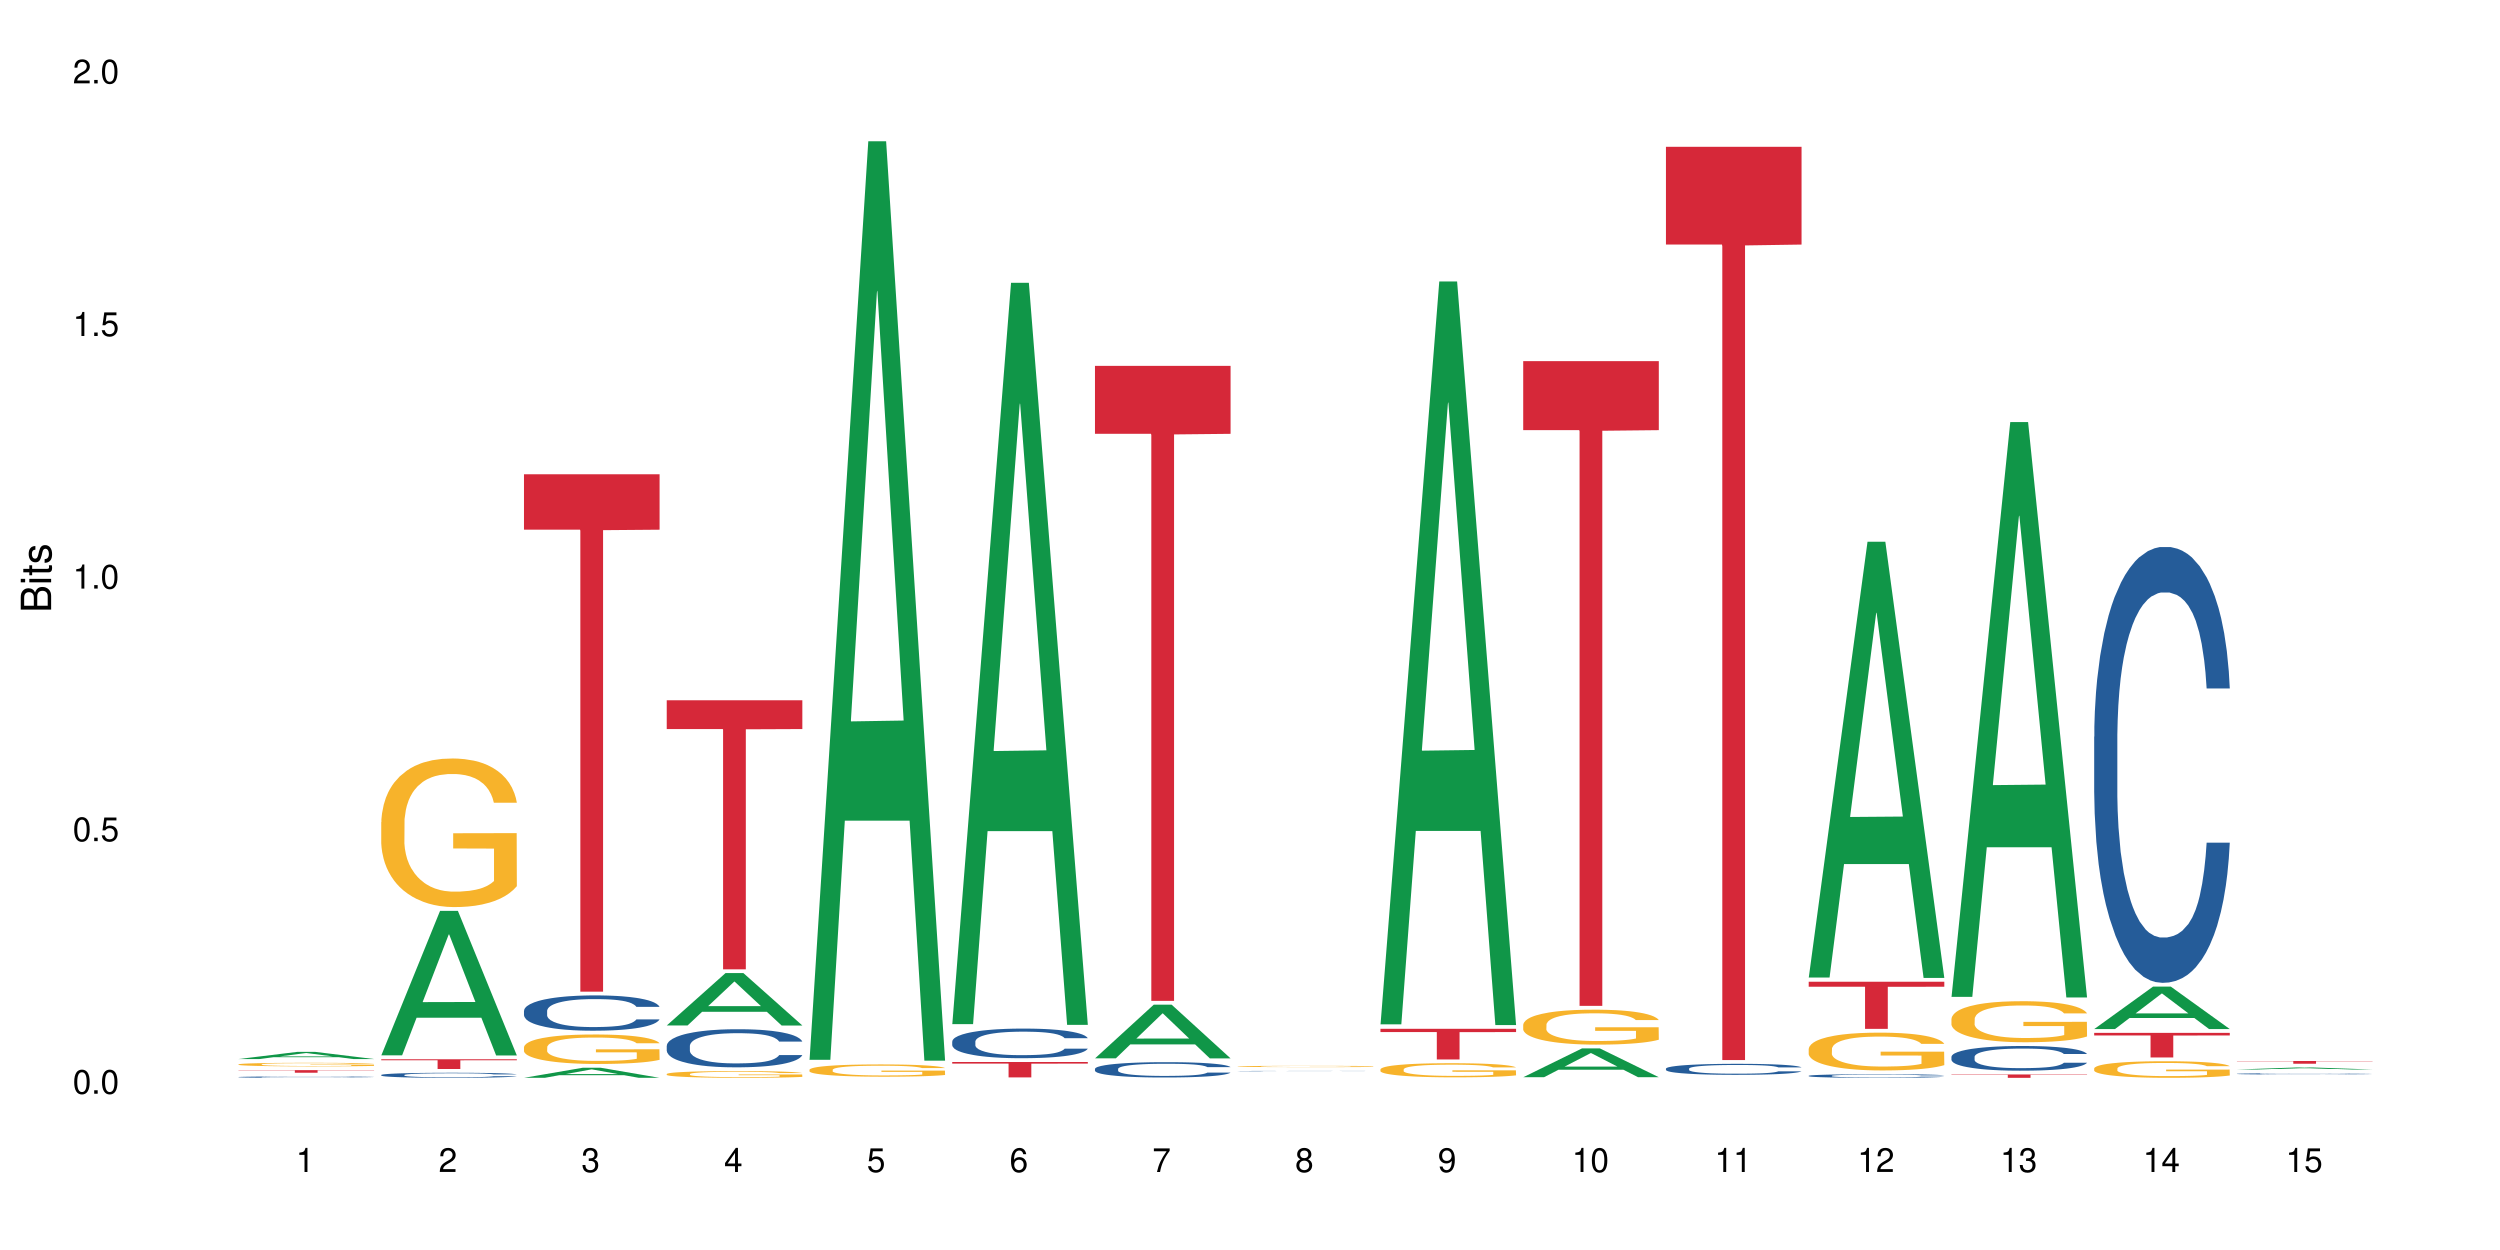 <?xml version="1.0" encoding="UTF-8"?>
<svg xmlns="http://www.w3.org/2000/svg" xmlns:xlink="http://www.w3.org/1999/xlink" width="720pt" height="360pt" viewBox="0 0 720 360" version="1.1">
<defs>
<g>
<symbol overflow="visible" id="glyph0-0">
<path style="stroke:none;" d=""/>
</symbol>
<symbol overflow="visible" id="glyph0-1">
<path style="stroke:none;" d="M 2.641 -6.938 C 2 -6.938 1.422 -6.656 1.078 -6.172 C 0.641 -5.562 0.406 -4.641 0.406 -3.359 C 0.406 -1.016 1.188 0.219 2.641 0.219 C 4.078 0.219 4.859 -1.016 4.859 -3.297 C 4.859 -4.641 4.656 -5.547 4.203 -6.172 C 3.844 -6.656 3.281 -6.938 2.641 -6.938 Z M 2.641 -6.188 C 3.547 -6.188 4 -5.25 4 -3.375 C 4 -1.406 3.562 -0.484 2.625 -0.484 C 1.734 -0.484 1.281 -1.438 1.281 -3.344 C 1.281 -5.25 1.734 -6.188 2.641 -6.188 Z M 2.641 -6.188 "/>
</symbol>
<symbol overflow="visible" id="glyph0-2">
<path style="stroke:none;" d="M 1.828 -1 L 0.828 -1 L 0.828 0 L 1.828 0 Z M 1.828 -1 "/>
</symbol>
<symbol overflow="visible" id="glyph0-3">
<path style="stroke:none;" d="M 4.562 -6.797 L 1.062 -6.797 L 0.547 -3.094 L 1.328 -3.094 C 1.719 -3.562 2.047 -3.734 2.578 -3.734 C 3.484 -3.734 4.062 -3.109 4.062 -2.094 C 4.062 -1.125 3.484 -0.531 2.578 -0.531 C 1.828 -0.531 1.375 -0.906 1.188 -1.672 L 0.328 -1.672 C 0.453 -1.109 0.547 -0.844 0.75 -0.594 C 1.125 -0.078 1.828 0.219 2.594 0.219 C 3.969 0.219 4.922 -0.781 4.922 -2.219 C 4.922 -3.562 4.031 -4.484 2.719 -4.484 C 2.25 -4.484 1.859 -4.359 1.469 -4.062 L 1.734 -5.969 L 4.562 -5.969 Z M 4.562 -6.797 "/>
</symbol>
<symbol overflow="visible" id="glyph0-4">
<path style="stroke:none;" d="M 2.484 -4.938 L 2.484 0 L 3.328 0 L 3.328 -6.938 L 2.766 -6.938 C 2.469 -5.875 2.281 -5.734 0.984 -5.562 L 0.984 -4.938 Z M 2.484 -4.938 "/>
</symbol>
<symbol overflow="visible" id="glyph0-5">
<path style="stroke:none;" d="M 4.859 -0.828 L 1.281 -0.828 C 1.359 -1.406 1.672 -1.781 2.5 -2.281 L 3.469 -2.828 C 4.406 -3.344 4.906 -4.062 4.906 -4.906 C 4.906 -5.484 4.672 -6.031 4.266 -6.406 C 3.859 -6.766 3.375 -6.938 2.719 -6.938 C 1.859 -6.938 1.219 -6.625 0.844 -6.031 C 0.609 -5.672 0.5 -5.234 0.484 -4.531 L 1.328 -4.531 C 1.359 -5.016 1.406 -5.281 1.531 -5.516 C 1.75 -5.938 2.188 -6.203 2.703 -6.203 C 3.469 -6.203 4.031 -5.641 4.031 -4.891 C 4.031 -4.344 3.719 -3.859 3.125 -3.516 L 2.234 -3 C 0.812 -2.172 0.406 -1.531 0.328 -0.016 L 4.859 -0.016 Z M 4.859 -0.828 "/>
</symbol>
<symbol overflow="visible" id="glyph0-6">
<path style="stroke:none;" d="M 2.125 -3.188 L 2.578 -3.188 C 3.5 -3.188 3.984 -2.766 3.984 -1.922 C 3.984 -1.062 3.469 -0.531 2.594 -0.531 C 1.656 -0.531 1.203 -1 1.156 -2.016 L 0.312 -2.016 C 0.344 -1.453 0.438 -1.094 0.609 -0.781 C 0.953 -0.109 1.625 0.219 2.547 0.219 C 3.953 0.219 4.859 -0.625 4.859 -1.938 C 4.859 -2.828 4.516 -3.297 3.703 -3.594 C 4.344 -3.844 4.656 -4.328 4.656 -5.031 C 4.656 -6.219 3.875 -6.938 2.578 -6.938 C 1.203 -6.938 0.484 -6.172 0.453 -4.703 L 1.297 -4.703 C 1.312 -5.125 1.344 -5.359 1.453 -5.578 C 1.641 -5.969 2.062 -6.203 2.594 -6.203 C 3.344 -6.203 3.797 -5.75 3.797 -5 C 3.797 -4.516 3.609 -4.219 3.25 -4.047 C 3.016 -3.953 2.703 -3.922 2.125 -3.906 Z M 2.125 -3.188 "/>
</symbol>
<symbol overflow="visible" id="glyph0-7">
<path style="stroke:none;" d="M 3.141 -1.672 L 3.141 0 L 3.984 0 L 3.984 -1.672 L 4.984 -1.672 L 4.984 -2.438 L 3.984 -2.438 L 3.984 -6.938 L 3.359 -6.938 L 0.266 -2.578 L 0.266 -1.672 Z M 3.141 -2.438 L 1 -2.438 L 3.141 -5.5 Z M 3.141 -2.438 "/>
</symbol>
<symbol overflow="visible" id="glyph0-8">
<path style="stroke:none;" d="M 4.781 -5.125 C 4.609 -6.266 3.891 -6.938 2.844 -6.938 C 2.094 -6.938 1.422 -6.578 1.031 -5.953 C 0.594 -5.266 0.406 -4.422 0.406 -3.172 C 0.406 -2 0.578 -1.25 0.984 -0.641 C 1.359 -0.078 1.953 0.219 2.703 0.219 C 3.984 0.219 4.922 -0.75 4.922 -2.094 C 4.922 -3.375 4.062 -4.281 2.844 -4.281 C 2.172 -4.281 1.641 -4.031 1.281 -3.516 C 1.281 -5.234 1.828 -6.188 2.797 -6.188 C 3.391 -6.188 3.797 -5.797 3.938 -5.125 Z M 2.734 -3.531 C 3.547 -3.531 4.062 -2.953 4.062 -2.031 C 4.062 -1.156 3.484 -0.531 2.703 -0.531 C 1.922 -0.531 1.328 -1.188 1.328 -2.078 C 1.328 -2.938 1.906 -3.531 2.734 -3.531 Z M 2.734 -3.531 "/>
</symbol>
<symbol overflow="visible" id="glyph0-9">
<path style="stroke:none;" d="M 4.984 -6.797 L 0.438 -6.797 L 0.438 -5.969 L 4.109 -5.969 C 2.5 -3.656 1.828 -2.234 1.328 0 L 2.219 0 C 2.594 -2.172 3.453 -4.047 4.984 -6.094 Z M 4.984 -6.797 "/>
</symbol>
<symbol overflow="visible" id="glyph0-10">
<path style="stroke:none;" d="M 3.75 -3.656 C 4.469 -4.094 4.688 -4.438 4.688 -5.078 C 4.688 -6.172 3.844 -6.938 2.641 -6.938 C 1.438 -6.938 0.594 -6.172 0.594 -5.094 C 0.594 -4.438 0.812 -4.094 1.516 -3.656 C 0.734 -3.266 0.359 -2.703 0.359 -1.922 C 0.359 -0.656 1.281 0.219 2.641 0.219 C 3.984 0.219 4.922 -0.656 4.922 -1.922 C 4.922 -2.703 4.531 -3.266 3.75 -3.656 Z M 2.641 -6.188 C 3.359 -6.188 3.812 -5.75 3.812 -5.062 C 3.812 -4.406 3.344 -3.984 2.641 -3.984 C 1.922 -3.984 1.453 -4.406 1.453 -5.078 C 1.453 -5.75 1.922 -6.188 2.641 -6.188 Z M 2.641 -3.266 C 3.484 -3.266 4.062 -2.719 4.062 -1.906 C 4.062 -1.078 3.484 -0.531 2.625 -0.531 C 1.797 -0.531 1.219 -1.094 1.219 -1.906 C 1.219 -2.719 1.781 -3.266 2.641 -3.266 Z M 2.641 -3.266 "/>
</symbol>
<symbol overflow="visible" id="glyph0-11">
<path style="stroke:none;" d="M 0.516 -1.578 C 0.672 -0.453 1.406 0.219 2.438 0.219 C 3.188 0.219 3.859 -0.141 4.266 -0.766 C 4.688 -1.453 4.891 -2.297 4.891 -3.547 C 4.891 -4.719 4.703 -5.453 4.312 -6.078 C 3.938 -6.641 3.344 -6.938 2.594 -6.938 C 1.297 -6.938 0.359 -5.969 0.359 -4.625 C 0.359 -3.344 1.234 -2.453 2.453 -2.453 C 3.094 -2.453 3.578 -2.672 4.016 -3.203 C 4 -1.484 3.469 -0.531 2.5 -0.531 C 1.906 -0.531 1.484 -0.906 1.359 -1.578 Z M 2.578 -6.203 C 3.375 -6.203 3.969 -5.531 3.969 -4.641 C 3.969 -3.797 3.391 -3.188 2.547 -3.188 C 1.734 -3.188 1.234 -3.766 1.234 -4.688 C 1.234 -5.562 1.797 -6.203 2.578 -6.203 Z M 2.578 -6.203 "/>
</symbol>
<symbol overflow="visible" id="glyph1-0">
<path style="stroke:none;" d=""/>
</symbol>
<symbol overflow="visible" id="glyph1-1">
<path style="stroke:none;" d="M 0 -0.953 L 0 -4.891 C 0 -5.719 -0.234 -6.344 -0.734 -6.797 C -1.188 -7.234 -1.812 -7.469 -2.5 -7.469 C -3.547 -7.469 -4.188 -7 -4.625 -5.875 C -4.984 -6.688 -5.625 -7.094 -6.531 -7.094 C -7.172 -7.094 -7.734 -6.859 -8.141 -6.391 C -8.562 -5.922 -8.75 -5.344 -8.75 -4.5 L -8.75 -0.953 Z M -4.984 -2.062 L -7.766 -2.062 L -7.766 -4.219 C -7.766 -4.844 -7.688 -5.203 -7.453 -5.5 C -7.219 -5.812 -6.859 -5.969 -6.375 -5.969 C -5.891 -5.969 -5.531 -5.812 -5.297 -5.5 C -5.062 -5.203 -4.984 -4.844 -4.984 -4.219 Z M -0.984 -2.062 L -4 -2.062 L -4 -4.781 C -4 -5.766 -3.438 -6.359 -2.484 -6.359 C -1.547 -6.359 -0.984 -5.766 -0.984 -4.781 Z M -0.984 -2.062 "/>
</symbol>
<symbol overflow="visible" id="glyph1-2">
<path style="stroke:none;" d="M -6.281 -1.797 L -6.281 -0.797 L 0 -0.797 L 0 -1.797 Z M -8.75 -1.797 L -8.75 -0.797 L -7.484 -0.797 L -7.484 -1.797 Z M -8.75 -1.797 "/>
</symbol>
<symbol overflow="visible" id="glyph1-3">
<path style="stroke:none;" d="M -6.281 -3.047 L -6.281 -2.016 L -8.016 -2.016 L -8.016 -1.016 L -6.281 -1.016 L -6.281 -0.172 L -5.469 -0.172 L -5.469 -1.016 L -0.719 -1.016 C -0.078 -1.016 0.281 -1.453 0.281 -2.234 C 0.281 -2.5 0.25 -2.719 0.188 -3.047 L -0.641 -3.047 C -0.609 -2.906 -0.594 -2.766 -0.594 -2.562 C -0.594 -2.141 -0.719 -2.016 -1.156 -2.016 L -5.469 -2.016 L -5.469 -3.047 Z M -6.281 -3.047 "/>
</symbol>
<symbol overflow="visible" id="glyph1-4">
<path style="stroke:none;" d="M -4.531 -5.25 C -5.766 -5.25 -6.469 -4.422 -6.469 -2.969 C -6.469 -1.516 -5.719 -0.562 -4.547 -0.562 C -3.562 -0.562 -3.094 -1.062 -2.734 -2.562 L -2.516 -3.484 C -2.344 -4.188 -2.094 -4.469 -1.641 -4.469 C -1.047 -4.469 -0.641 -3.875 -0.641 -3 C -0.641 -2.453 -0.797 -2 -1.062 -1.75 C -1.25 -1.594 -1.422 -1.531 -1.875 -1.469 L -1.875 -0.406 C -0.422 -0.453 0.281 -1.266 0.281 -2.922 C 0.281 -4.5 -0.5 -5.516 -1.719 -5.516 C -2.656 -5.516 -3.172 -4.984 -3.469 -3.734 L -3.703 -2.766 C -3.891 -1.953 -4.156 -1.609 -4.594 -1.609 C -5.188 -1.609 -5.547 -2.125 -5.547 -2.938 C -5.547 -3.75 -5.203 -4.172 -4.531 -4.203 Z M -4.531 -5.25 "/>
</symbol>
</g>
</defs>
<g id="surface1">
<rect x="0" y="0" width="720" height="360" style="fill:rgb(100%,100%,100%);fill-opacity:1;stroke:none;"/>
<path style=" stroke:none;fill-rule:nonzero;fill:rgb(6.275%,58.824%,28.235%);fill-opacity:1;" d="M 68.684 305.004 L 68.727 305 L 85.625 302.938 L 90.758 302.938 L 107.742 305.004 L 101.773 305.004 L 97.52 304.465 L 78.867 304.465 L 74.695 305.004 L 68.684 305.004 L 80.66 304.242 L 95.809 304.238 L 88.254 303.273 L 88.172 303.273 L 88.09 303.277 L 80.617 304.238 L 80.66 304.242 Z M 68.684 305.004 "/>
<path style=" stroke:none;fill-rule:nonzero;fill:rgb(14.51%,36.078%,60%);fill-opacity:1;" d="M 68.684 310.191 L 68.734 310.191 L 68.734 310.184 L 68.875 310.168 L 69.211 310.152 L 69.543 310.141 L 70.398 310.117 L 71.59 310.098 L 72.828 310.082 L 73.734 310.07 L 74.543 310.066 L 76.402 310.051 L 77.594 310.043 L 78.879 310.039 L 80.449 310.031 L 81.594 310.027 L 84.164 310.023 L 86.07 310.02 L 92.641 310.02 L 94.023 310.023 L 95.547 310.027 L 96.832 310.027 L 99.074 310.035 L 101.074 310.047 L 101.977 310.051 L 103.406 310.062 L 104.504 310.074 L 105.266 310.086 L 106.121 310.098 L 106.883 310.113 L 107.453 310.133 L 107.742 310.148 L 101.074 310.148 L 100.738 310.133 L 100.359 310.121 L 99.645 310.105 L 98.93 310.098 L 97.93 310.086 L 97.023 310.078 L 95.785 310.074 L 94.691 310.066 L 93.547 310.066 L 92.453 310.062 L 85.164 310.062 L 84.164 310.066 L 82.734 310.07 L 81.734 310.078 L 80.547 310.082 L 79.734 310.09 L 78.734 310.098 L 78.02 310.105 L 77.211 310.121 L 76.734 310.129 L 76.305 310.137 L 75.926 310.148 L 75.641 310.164 L 75.449 310.176 L 75.352 310.188 L 75.352 310.246 L 75.449 310.258 L 75.688 310.273 L 76.305 310.293 L 77.211 310.312 L 78.258 310.328 L 79.258 310.34 L 79.832 310.344 L 80.594 310.352 L 81.785 310.359 L 83.496 310.363 L 84.5 310.367 L 86.023 310.371 L 91.547 310.371 L 92.785 310.367 L 94.07 310.367 L 95.832 310.359 L 96.93 310.355 L 97.883 310.348 L 98.598 310.34 L 99.074 310.336 L 99.785 310.324 L 100.359 310.312 L 100.785 310.297 L 101.074 310.285 L 107.742 310.285 L 107.453 310.301 L 107.027 310.316 L 106.598 310.324 L 105.93 310.34 L 105.168 310.348 L 104.074 310.363 L 103.168 310.371 L 101.977 310.379 L 100.883 310.387 L 99.691 310.391 L 97.93 310.398 L 96.785 310.402 L 95.547 310.406 L 94.07 310.41 L 92.215 310.41 L 90.215 310.414 L 86.355 310.414 L 84.879 310.41 L 82.926 310.406 L 80.496 310.402 L 78.734 310.395 L 77.355 310.387 L 76.164 310.379 L 74.828 310.371 L 73.113 310.355 L 72.066 310.344 L 71.352 310.332 L 70.543 310.32 L 69.973 310.305 L 69.305 310.285 L 68.828 310.262 L 68.684 310.242 Z M 68.684 310.191 "/>
<path style=" stroke:none;fill-rule:nonzero;fill:rgb(96.863%,70.196%,16.863%);fill-opacity:1;" d="M 68.684 306.527 L 68.734 306.527 L 68.734 306.508 L 68.922 306.465 L 69.398 306.41 L 70.02 306.359 L 70.688 306.324 L 71.113 306.305 L 71.828 306.273 L 72.449 306.254 L 74.02 306.211 L 76.02 306.172 L 77.117 306.156 L 78.355 306.141 L 80.117 306.121 L 80.926 306.117 L 83.402 306.102 L 86.211 306.09 L 90.738 306.09 L 92.691 306.094 L 95.355 306.102 L 96.883 306.113 L 98.07 306.121 L 99.309 306.133 L 100.836 306.152 L 102.262 306.176 L 103.406 306.199 L 104.551 306.227 L 105.504 306.258 L 106.312 306.289 L 107.027 306.328 L 107.453 306.359 L 107.742 306.395 L 101.121 306.395 L 100.738 306.359 L 100.312 306.336 L 99.598 306.305 L 98.883 306.281 L 98.168 306.266 L 96.832 306.238 L 95.691 306.227 L 94.262 306.211 L 92.879 306.203 L 91.309 306.199 L 90.355 306.195 L 87.832 306.195 L 85.547 306.203 L 84.211 306.211 L 83.262 306.219 L 81.926 306.23 L 81.117 306.242 L 80.641 306.25 L 79.211 306.281 L 78.258 306.305 L 77.734 306.324 L 77.066 306.352 L 76.594 306.379 L 76.066 306.414 L 75.781 306.441 L 75.402 306.508 L 75.352 306.676 L 75.496 306.711 L 75.781 306.75 L 76.164 306.785 L 76.734 306.82 L 77.305 306.848 L 78.305 306.883 L 79.164 306.906 L 79.832 306.922 L 81.117 306.949 L 81.641 306.957 L 82.879 306.973 L 84.164 306.988 L 85.738 307 L 86.926 307.004 L 88.832 307.008 L 91.262 307.008 L 94.117 307.004 L 95.93 306.996 L 97.168 306.988 L 97.977 306.98 L 98.977 306.973 L 99.691 306.961 L 100.359 306.953 L 101.168 306.938 L 101.168 306.711 L 89.402 306.711 L 89.402 306.605 L 107.691 306.605 L 107.742 306.973 L 106.742 306.996 L 105.504 307.02 L 104.312 307.039 L 103.074 307.055 L 101.312 307.074 L 99.883 307.086 L 97.691 307.098 L 95.691 307.105 L 93.594 307.113 L 91.738 307.113 L 89.547 307.117 L 87.594 307.113 L 85.5 307.109 L 83.832 307.102 L 82.309 307.09 L 80.781 307.078 L 78.879 307.059 L 77.641 307.043 L 76.355 307.023 L 75.066 307 L 73.926 306.977 L 73.164 306.957 L 72.402 306.934 L 71.59 306.906 L 70.828 306.871 L 70.258 306.844 L 69.734 306.812 L 69.352 306.781 L 68.973 306.738 L 68.781 306.703 L 68.684 306.676 Z M 68.684 306.527 "/>
<path style=" stroke:none;fill-rule:nonzero;fill:rgb(83.922%,15.686%,22.353%);fill-opacity:1;" d="M 68.684 308.199 L 107.742 308.199 L 107.742 308.277 L 91.465 308.277 L 91.465 308.938 L 84.914 308.938 L 84.914 308.281 L 84.82 308.277 L 68.684 308.277 Z M 68.684 308.199 "/>
<path style=" stroke:none;fill-rule:nonzero;fill:rgb(6.275%,58.824%,28.235%);fill-opacity:1;" d="M 109.797 303.941 L 109.84 303.902 L 126.738 262.324 L 131.871 262.324 L 148.852 303.98 L 142.887 303.98 L 138.629 293.105 L 119.977 293.105 L 115.805 303.941 L 109.797 303.941 L 121.773 288.609 L 136.918 288.57 L 129.367 269.129 L 129.281 269.09 L 129.199 269.207 L 121.73 288.57 L 121.773 288.609 Z M 109.797 303.941 "/>
<path style=" stroke:none;fill-rule:nonzero;fill:rgb(14.51%,36.078%,60%);fill-opacity:1;" d="M 109.797 309.59 L 109.844 309.59 L 109.844 309.555 L 109.988 309.508 L 110.32 309.441 L 110.652 309.398 L 111.512 309.32 L 112.703 309.242 L 113.941 309.184 L 114.844 309.148 L 115.656 309.125 L 117.512 309.074 L 118.703 309.051 L 119.988 309.027 L 121.559 309.004 L 122.703 308.992 L 125.277 308.969 L 127.18 308.961 L 128.656 308.957 L 131.848 308.957 L 133.754 308.961 L 135.133 308.969 L 136.66 308.977 L 137.945 308.992 L 140.184 309.02 L 142.184 309.059 L 143.09 309.078 L 144.516 309.121 L 145.613 309.16 L 146.375 309.195 L 147.23 309.242 L 147.996 309.305 L 148.566 309.371 L 148.852 309.43 L 142.184 309.43 L 141.852 309.375 L 141.469 309.336 L 140.754 309.281 L 140.039 309.242 L 139.039 309.203 L 138.137 309.176 L 136.898 309.152 L 135.801 309.137 L 134.66 309.125 L 133.562 309.117 L 131.469 309.109 L 128.133 309.109 L 126.277 309.121 L 125.277 309.129 L 123.848 309.148 L 122.848 309.168 L 121.656 309.191 L 120.848 309.215 L 119.848 309.25 L 119.133 309.281 L 118.32 309.324 L 117.844 309.359 L 117.418 309.395 L 117.035 309.438 L 116.75 309.484 L 116.559 309.535 L 116.465 309.582 L 116.465 309.789 L 116.559 309.836 L 116.797 309.895 L 117.418 309.977 L 118.32 310.047 L 119.371 310.102 L 120.371 310.141 L 120.941 310.16 L 121.703 310.18 L 122.895 310.207 L 124.609 310.234 L 125.609 310.246 L 127.133 310.258 L 128.703 310.262 L 130.801 310.262 L 132.656 310.258 L 133.895 310.25 L 135.184 310.238 L 136.945 310.215 L 138.039 310.195 L 138.992 310.168 L 139.707 310.145 L 140.184 310.121 L 140.898 310.082 L 141.469 310.035 L 141.898 309.988 L 142.184 309.945 L 148.852 309.945 L 148.566 309.996 L 148.137 310.051 L 147.707 310.09 L 147.043 310.133 L 146.281 310.176 L 145.184 310.223 L 144.277 310.254 L 143.09 310.285 L 141.992 310.312 L 140.801 310.336 L 139.039 310.359 L 137.898 310.375 L 136.66 310.387 L 135.184 310.398 L 133.324 310.406 L 131.324 310.41 L 129.469 310.414 L 127.465 310.41 L 125.988 310.406 L 124.039 310.395 L 121.609 310.367 L 119.848 310.344 L 118.465 310.32 L 117.273 310.293 L 115.941 310.258 L 114.227 310.199 L 113.18 310.152 L 112.465 310.113 L 111.652 310.062 L 111.082 310.016 L 110.414 309.941 L 109.938 309.848 L 109.797 309.773 Z M 109.797 309.59 "/>
<path style=" stroke:none;fill-rule:nonzero;fill:rgb(96.863%,70.196%,16.863%);fill-opacity:1;" d="M 109.797 236.773 L 109.844 236.734 L 109.844 235.953 L 110.035 234.195 L 110.512 231.77 L 111.129 229.777 L 111.797 228.215 L 112.227 227.391 L 112.941 226.219 L 113.559 225.359 L 115.129 223.602 L 117.133 221.961 L 118.227 221.258 L 119.465 220.59 L 121.227 219.848 L 122.035 219.574 L 124.512 218.949 L 127.324 218.559 L 130.418 218.441 L 131.848 218.48 L 133.801 218.637 L 136.469 219.066 L 137.992 219.457 L 139.184 219.848 L 140.422 220.355 L 141.945 221.141 L 143.375 222.078 L 144.516 223.016 L 145.66 224.188 L 146.613 225.438 L 147.422 226.805 L 148.137 228.449 L 148.566 229.816 L 148.852 231.184 L 142.23 231.184 L 141.852 229.816 L 141.422 228.762 L 140.707 227.473 L 139.992 226.531 L 139.277 225.789 L 137.945 224.773 L 136.801 224.148 L 135.371 223.602 L 133.992 223.25 L 132.418 223.016 L 131.469 222.938 L 128.941 222.938 L 126.656 223.211 L 125.324 223.523 L 124.371 223.836 L 123.035 224.422 L 122.227 224.891 L 121.75 225.203 L 120.32 226.414 L 119.371 227.512 L 118.844 228.254 L 118.18 229.426 L 117.703 230.48 L 117.18 232.043 L 116.895 233.215 L 116.512 235.875 L 116.465 242.91 L 116.605 244.395 L 116.895 245.996 L 117.273 247.406 L 117.844 248.891 L 118.418 250.023 L 119.418 251.547 L 120.273 252.562 L 120.941 253.227 L 122.227 254.285 L 122.75 254.637 L 123.988 255.34 L 125.277 255.887 L 126.848 256.355 L 128.039 256.59 L 129.941 256.785 L 132.371 256.785 L 135.23 256.551 L 137.039 256.238 L 138.277 255.926 L 139.086 255.652 L 140.09 255.223 L 140.801 254.832 L 141.469 254.402 L 142.277 253.738 L 142.277 244.395 L 130.516 244.355 L 130.516 239.977 L 148.805 239.938 L 148.852 255.223 L 147.852 256.277 L 146.613 257.293 L 145.422 258.074 L 144.184 258.738 L 142.422 259.48 L 140.992 259.953 L 138.801 260.5 L 136.801 260.852 L 134.707 261.086 L 132.848 261.203 L 130.656 261.242 L 128.703 261.164 L 126.609 260.93 L 124.941 260.617 L 123.418 260.227 L 121.895 259.715 L 119.988 258.895 L 118.75 258.23 L 117.465 257.41 L 116.18 256.434 L 115.035 255.379 L 114.273 254.559 L 113.512 253.621 L 112.703 252.445 L 111.941 251.117 L 111.367 249.906 L 110.844 248.539 L 110.465 247.25 L 110.082 245.488 L 109.891 244.082 L 109.797 242.871 Z M 109.797 236.773 "/>
<path style=" stroke:none;fill-rule:nonzero;fill:rgb(83.922%,15.686%,22.353%);fill-opacity:1;" d="M 109.797 305.062 L 148.852 305.062 L 148.852 305.363 L 132.574 305.367 L 132.574 307.871 L 126.027 307.871 L 126.027 305.367 L 125.93 305.363 L 109.797 305.363 Z M 109.797 305.062 "/>
<path style=" stroke:none;fill-rule:nonzero;fill:rgb(6.275%,58.824%,28.235%);fill-opacity:1;" d="M 150.906 310.41 L 150.949 310.406 L 167.848 307.508 L 172.98 307.508 L 189.961 310.414 L 183.996 310.414 L 179.738 309.656 L 161.09 309.656 L 156.914 310.41 L 150.906 310.41 L 162.883 309.34 L 178.027 309.34 L 170.477 307.984 L 170.395 307.98 L 170.309 307.988 L 162.84 309.34 L 162.883 309.34 Z M 150.906 310.41 "/>
<path style=" stroke:none;fill-rule:nonzero;fill:rgb(14.51%,36.078%,60%);fill-opacity:1;" d="M 150.906 291.105 L 150.953 291.098 L 150.953 290.875 L 151.098 290.52 L 151.43 290.074 L 151.766 289.77 L 152.621 289.223 L 153.812 288.691 L 155.051 288.281 L 155.957 288.043 L 156.766 287.855 L 158.621 287.512 L 159.812 287.336 L 161.098 287.176 L 162.672 287.02 L 163.812 286.926 L 166.387 286.777 L 168.293 286.715 L 169.77 286.684 L 172.961 286.684 L 174.863 286.723 L 176.246 286.77 L 177.77 286.844 L 179.055 286.926 L 181.293 287.133 L 183.293 287.391 L 184.199 287.539 L 185.629 287.828 L 186.723 288.105 L 187.484 288.348 L 188.344 288.691 L 189.105 289.109 L 189.676 289.582 L 189.961 289.984 L 183.293 289.984 L 182.961 289.609 L 182.578 289.324 L 181.867 288.941 L 181.152 288.672 L 180.152 288.402 L 179.246 288.227 L 178.008 288.051 L 176.914 287.938 L 175.77 287.855 L 174.672 287.801 L 172.578 287.742 L 170.148 287.742 L 169.242 287.762 L 167.387 287.836 L 166.387 287.902 L 164.957 288.031 L 163.957 288.152 L 162.766 288.34 L 161.957 288.496 L 160.957 288.738 L 160.242 288.953 L 159.434 289.258 L 158.957 289.488 L 158.527 289.75 L 158.148 290.059 L 157.859 290.383 L 157.672 290.727 L 157.574 291.059 L 157.574 292.5 L 157.672 292.832 L 157.91 293.223 L 158.527 293.789 L 159.434 294.281 L 160.48 294.672 L 161.48 294.953 L 162.051 295.082 L 162.812 295.23 L 164.004 295.414 L 165.719 295.602 L 166.719 295.676 L 168.242 295.75 L 169.816 295.789 L 171.91 295.789 L 173.77 295.75 L 175.008 295.703 L 176.293 295.629 L 178.055 295.473 L 179.152 295.324 L 180.102 295.145 L 180.816 294.969 L 181.293 294.82 L 182.008 294.535 L 182.578 294.219 L 183.008 293.891 L 183.293 293.578 L 189.961 293.578 L 189.676 293.949 L 189.246 294.309 L 188.82 294.578 L 188.152 294.906 L 187.391 295.191 L 186.297 295.52 L 185.391 295.73 L 184.199 295.965 L 183.105 296.141 L 181.914 296.297 L 180.152 296.484 L 179.008 296.578 L 177.77 296.66 L 176.293 296.734 L 174.434 296.801 L 172.434 296.836 L 170.578 296.848 L 168.578 296.828 L 167.102 296.789 L 165.148 296.707 L 162.719 296.539 L 160.957 296.363 L 159.574 296.188 L 158.387 296 L 157.051 295.75 L 155.336 295.34 L 154.289 295.027 L 153.574 294.766 L 152.766 294.402 L 152.191 294.078 L 151.527 293.559 L 151.051 292.898 L 150.906 292.387 Z M 150.906 291.105 "/>
<path style=" stroke:none;fill-rule:nonzero;fill:rgb(96.863%,70.196%,16.863%);fill-opacity:1;" d="M 150.906 301.566 L 150.953 301.559 L 150.953 301.406 L 151.145 301.055 L 151.621 300.574 L 152.242 300.18 L 152.906 299.867 L 153.336 299.707 L 154.051 299.473 L 154.668 299.301 L 156.242 298.953 L 158.242 298.629 L 159.336 298.488 L 160.574 298.355 L 162.34 298.207 L 163.148 298.152 L 165.625 298.031 L 168.434 297.953 L 171.531 297.93 L 172.961 297.938 L 174.91 297.969 L 177.578 298.055 L 179.102 298.133 L 180.293 298.207 L 181.531 298.309 L 183.055 298.465 L 184.484 298.652 L 185.629 298.836 L 186.77 299.07 L 187.723 299.316 L 188.535 299.59 L 189.246 299.914 L 189.676 300.188 L 189.961 300.457 L 183.344 300.457 L 182.961 300.188 L 182.531 299.977 L 181.816 299.723 L 181.102 299.535 L 180.391 299.387 L 179.055 299.188 L 177.914 299.062 L 176.484 298.953 L 175.102 298.883 L 173.531 298.836 L 172.578 298.82 L 170.055 298.82 L 167.766 298.875 L 166.434 298.938 L 165.48 299 L 164.148 299.117 L 163.34 299.211 L 162.863 299.27 L 161.434 299.512 L 160.48 299.73 L 159.957 299.875 L 159.289 300.109 L 158.812 300.32 L 158.289 300.629 L 158.004 300.863 L 157.621 301.391 L 157.574 302.785 L 157.719 303.082 L 158.004 303.398 L 158.387 303.68 L 158.957 303.973 L 159.527 304.199 L 160.527 304.5 L 161.387 304.703 L 162.051 304.836 L 163.34 305.043 L 163.863 305.113 L 165.102 305.254 L 166.387 305.363 L 167.957 305.453 L 169.148 305.5 L 171.055 305.539 L 173.484 305.539 L 176.34 305.492 L 178.152 305.43 L 179.391 305.371 L 180.199 305.316 L 181.199 305.23 L 181.914 305.152 L 182.578 305.066 L 183.391 304.934 L 183.391 303.082 L 171.625 303.074 L 171.625 302.203 L 189.914 302.195 L 189.961 305.23 L 188.961 305.438 L 187.723 305.641 L 186.531 305.797 L 185.293 305.93 L 183.531 306.074 L 182.105 306.168 L 179.914 306.277 L 177.914 306.348 L 175.816 306.395 L 173.961 306.418 L 171.77 306.426 L 169.816 306.41 L 167.719 306.363 L 166.055 306.301 L 164.527 306.223 L 163.004 306.121 L 161.098 305.961 L 159.859 305.828 L 158.574 305.664 L 157.289 305.469 L 156.145 305.262 L 155.383 305.098 L 154.621 304.91 L 153.812 304.68 L 153.051 304.414 L 152.48 304.176 L 151.953 303.902 L 151.574 303.648 L 151.191 303.297 L 151.004 303.02 L 150.906 302.777 Z M 150.906 301.566 "/>
<path style=" stroke:none;fill-rule:nonzero;fill:rgb(83.922%,15.686%,22.353%);fill-opacity:1;" d="M 150.906 136.598 L 189.961 136.598 L 189.961 152.551 L 173.684 152.688 L 173.684 285.602 L 167.137 285.602 L 167.137 152.828 L 167.043 152.551 L 150.906 152.551 Z M 150.906 136.598 "/>
<path style=" stroke:none;fill-rule:nonzero;fill:rgb(6.275%,58.824%,28.235%);fill-opacity:1;" d="M 192.02 295.328 L 192.059 295.312 L 208.957 280.242 L 214.09 280.242 L 231.074 295.344 L 225.105 295.344 L 220.852 291.402 L 202.199 291.402 L 198.027 295.328 L 192.02 295.328 L 203.992 289.77 L 219.141 289.758 L 211.586 282.711 L 211.504 282.695 L 211.422 282.738 L 203.953 289.758 L 203.992 289.77 Z M 192.02 295.328 "/>
<path style=" stroke:none;fill-rule:nonzero;fill:rgb(14.51%,36.078%,60%);fill-opacity:1;" d="M 192.02 301.195 L 192.066 301.188 L 192.066 300.945 L 192.207 300.566 L 192.543 300.086 L 192.875 299.754 L 193.734 299.16 L 194.922 298.59 L 196.16 298.148 L 197.066 297.887 L 197.875 297.688 L 199.734 297.316 L 200.926 297.125 L 202.211 296.957 L 203.781 296.785 L 204.926 296.688 L 207.496 296.523 L 209.402 296.457 L 210.879 296.426 L 214.07 296.426 L 215.977 296.465 L 217.355 296.516 L 218.879 296.594 L 220.168 296.688 L 222.406 296.906 L 224.406 297.188 L 225.309 297.348 L 226.738 297.656 L 227.836 297.957 L 228.598 298.219 L 229.453 298.59 L 230.215 299.043 L 230.789 299.555 L 231.074 299.984 L 224.406 299.984 L 224.07 299.582 L 223.691 299.273 L 222.977 298.859 L 222.262 298.57 L 221.262 298.281 L 220.355 298.09 L 219.117 297.898 L 218.023 297.777 L 216.879 297.688 L 215.785 297.629 L 213.688 297.566 L 211.262 297.566 L 210.355 297.59 L 208.496 297.668 L 207.496 297.738 L 206.066 297.879 L 205.066 298.008 L 203.879 298.211 L 203.066 298.379 L 202.066 298.641 L 201.352 298.871 L 200.543 299.203 L 200.066 299.453 L 199.637 299.734 L 199.258 300.062 L 198.973 300.414 L 198.781 300.785 L 198.688 301.148 L 198.688 302.699 L 198.781 303.062 L 199.02 303.484 L 199.637 304.094 L 200.543 304.625 L 201.59 305.047 L 202.59 305.348 L 203.164 305.488 L 203.926 305.648 L 205.117 305.848 L 206.832 306.051 L 207.832 306.129 L 209.355 306.211 L 210.926 306.25 L 213.023 306.25 L 214.879 306.211 L 216.117 306.16 L 217.402 306.078 L 219.168 305.91 L 220.262 305.75 L 221.215 305.559 L 221.93 305.367 L 222.406 305.207 L 223.121 304.895 L 223.691 304.555 L 224.121 304.203 L 224.406 303.863 L 231.074 303.863 L 230.789 304.266 L 230.359 304.656 L 229.93 304.945 L 229.262 305.297 L 228.5 305.609 L 227.406 305.957 L 226.5 306.188 L 225.309 306.441 L 224.215 306.629 L 223.023 306.801 L 221.262 307 L 220.117 307.102 L 218.879 307.191 L 217.402 307.273 L 215.547 307.344 L 213.547 307.383 L 211.688 307.391 L 209.688 307.371 L 208.211 307.332 L 206.258 307.242 L 203.828 307.062 L 202.066 306.871 L 200.688 306.68 L 199.496 306.48 L 198.16 306.211 L 196.449 305.77 L 195.398 305.426 L 194.684 305.148 L 193.875 304.754 L 193.305 304.406 L 192.637 303.844 L 192.16 303.133 L 192.02 302.582 Z M 192.02 301.195 "/>
<path style=" stroke:none;fill-rule:nonzero;fill:rgb(96.863%,70.196%,16.863%);fill-opacity:1;" d="M 192.02 309.305 L 192.066 309.305 L 192.066 309.27 L 192.258 309.188 L 192.73 309.078 L 193.352 308.988 L 194.02 308.918 L 194.445 308.879 L 195.16 308.828 L 195.781 308.789 L 197.352 308.711 L 199.352 308.633 L 200.449 308.602 L 201.688 308.574 L 203.449 308.539 L 204.258 308.527 L 206.734 308.5 L 209.547 308.48 L 212.641 308.477 L 214.07 308.477 L 216.023 308.484 L 218.691 308.504 L 220.215 308.52 L 221.406 308.539 L 222.645 308.562 L 224.168 308.598 L 225.598 308.641 L 226.738 308.684 L 227.883 308.734 L 228.836 308.793 L 229.645 308.855 L 230.359 308.93 L 230.789 308.992 L 231.074 309.051 L 224.453 309.051 L 224.07 308.992 L 223.645 308.941 L 222.93 308.883 L 222.215 308.84 L 221.5 308.809 L 220.168 308.762 L 219.023 308.734 L 217.594 308.711 L 216.215 308.691 L 214.641 308.684 L 213.688 308.68 L 211.164 308.68 L 208.879 308.691 L 207.543 308.707 L 206.594 308.719 L 205.258 308.746 L 204.449 308.766 L 203.973 308.781 L 202.543 308.836 L 201.59 308.887 L 201.066 308.918 L 200.402 308.973 L 199.926 309.02 L 199.398 309.09 L 199.113 309.145 L 198.734 309.266 L 198.688 309.582 L 198.828 309.652 L 199.113 309.723 L 199.496 309.785 L 200.066 309.855 L 200.637 309.906 L 201.641 309.973 L 202.496 310.02 L 203.164 310.051 L 204.449 310.098 L 204.973 310.113 L 206.211 310.145 L 207.496 310.172 L 209.07 310.191 L 210.258 310.203 L 212.164 310.211 L 214.594 310.211 L 217.453 310.199 L 219.262 310.188 L 220.5 310.172 L 221.309 310.16 L 222.309 310.141 L 223.023 310.121 L 223.691 310.102 L 224.5 310.074 L 224.5 309.652 L 212.734 309.648 L 212.734 309.449 L 231.027 309.449 L 231.074 310.141 L 230.074 310.188 L 228.836 310.234 L 227.645 310.27 L 226.406 310.301 L 224.645 310.332 L 223.215 310.355 L 221.023 310.379 L 219.023 310.395 L 216.926 310.406 L 215.07 310.41 L 212.879 310.414 L 210.926 310.41 L 208.832 310.398 L 207.164 310.387 L 205.641 310.367 L 204.117 310.344 L 202.211 310.309 L 200.973 310.277 L 199.688 310.238 L 198.398 310.195 L 197.258 310.148 L 196.496 310.109 L 195.734 310.066 L 194.922 310.016 L 194.16 309.953 L 193.59 309.898 L 193.066 309.84 L 192.684 309.781 L 192.305 309.699 L 192.113 309.637 L 192.02 309.582 Z M 192.02 309.305 "/>
<path style=" stroke:none;fill-rule:nonzero;fill:rgb(83.922%,15.686%,22.353%);fill-opacity:1;" d="M 192.02 201.672 L 231.074 201.672 L 231.074 209.965 L 214.797 210.039 L 214.797 279.16 L 208.246 279.16 L 208.246 210.113 L 208.152 209.965 L 192.02 209.965 Z M 192.02 201.672 "/>
<path style=" stroke:none;fill-rule:nonzero;fill:rgb(6.275%,58.824%,28.235%);fill-opacity:1;" d="M 233.129 305.223 L 233.172 304.973 L 250.07 40.688 L 255.203 40.688 L 272.184 305.473 L 266.219 305.473 L 261.961 236.355 L 243.309 236.355 L 239.137 305.223 L 233.129 305.223 L 245.105 207.762 L 260.25 207.516 L 252.699 83.949 L 252.613 83.699 L 252.531 84.445 L 245.062 207.516 L 245.105 207.762 Z M 233.129 305.223 "/>
<path style=" stroke:none;fill-rule:nonzero;fill:rgb(96.863%,70.196%,16.863%);fill-opacity:1;" d="M 233.129 308.07 L 233.176 308.066 L 233.176 308.004 L 233.367 307.855 L 233.844 307.656 L 234.461 307.492 L 235.129 307.363 L 235.559 307.293 L 236.273 307.199 L 236.891 307.125 L 238.465 306.98 L 240.465 306.844 L 241.559 306.789 L 242.797 306.73 L 244.559 306.672 L 245.371 306.648 L 247.848 306.598 L 250.656 306.562 L 253.75 306.555 L 255.18 306.559 L 257.133 306.57 L 259.801 306.605 L 261.324 306.637 L 262.516 306.672 L 263.754 306.711 L 265.277 306.777 L 266.707 306.855 L 267.852 306.934 L 268.992 307.031 L 269.945 307.133 L 270.754 307.246 L 271.469 307.383 L 271.898 307.496 L 272.184 307.609 L 265.562 307.609 L 265.184 307.496 L 264.754 307.406 L 264.039 307.301 L 263.324 307.223 L 262.609 307.16 L 261.277 307.078 L 260.133 307.027 L 258.707 306.98 L 257.324 306.953 L 255.754 306.934 L 254.801 306.926 L 252.273 306.926 L 249.988 306.949 L 248.656 306.977 L 247.703 307 L 246.371 307.051 L 245.559 307.086 L 245.082 307.113 L 243.656 307.215 L 242.703 307.305 L 242.18 307.367 L 241.512 307.461 L 241.035 307.551 L 240.512 307.68 L 240.227 307.777 L 239.844 307.996 L 239.797 308.578 L 239.941 308.699 L 240.227 308.832 L 240.605 308.949 L 241.18 309.074 L 241.75 309.168 L 242.75 309.293 L 243.605 309.375 L 244.273 309.43 L 245.559 309.52 L 246.082 309.547 L 247.32 309.605 L 248.609 309.652 L 250.18 309.691 L 251.371 309.711 L 253.277 309.727 L 255.703 309.727 L 258.562 309.707 L 260.371 309.68 L 261.609 309.652 L 262.422 309.633 L 263.422 309.598 L 264.137 309.562 L 264.801 309.527 L 265.609 309.473 L 265.609 308.699 L 253.848 308.699 L 253.848 308.336 L 272.137 308.332 L 272.184 309.598 L 271.184 309.684 L 269.945 309.766 L 268.754 309.832 L 267.516 309.887 L 265.754 309.949 L 264.324 309.988 L 262.133 310.031 L 260.133 310.062 L 258.039 310.082 L 256.18 310.09 L 253.988 310.094 L 252.039 310.086 L 249.941 310.066 L 248.273 310.043 L 246.75 310.008 L 245.227 309.969 L 243.32 309.898 L 242.082 309.844 L 240.797 309.777 L 239.512 309.695 L 238.367 309.609 L 237.605 309.539 L 236.844 309.465 L 236.035 309.367 L 235.273 309.258 L 234.699 309.156 L 234.176 309.043 L 233.797 308.938 L 233.414 308.793 L 233.223 308.676 L 233.129 308.574 Z M 233.129 308.07 "/>
<path style=" stroke:none;fill-rule:nonzero;fill:rgb(6.275%,58.824%,28.235%);fill-opacity:1;" d="M 274.238 294.957 L 274.281 294.754 L 291.18 81.449 L 296.312 81.449 L 313.293 295.156 L 307.328 295.156 L 303.07 239.371 L 284.422 239.371 L 280.246 294.957 L 274.238 294.957 L 286.215 216.297 L 301.359 216.094 L 293.809 116.367 L 293.727 116.164 L 293.641 116.766 L 286.172 216.094 L 286.215 216.297 Z M 274.238 294.957 "/>
<path style=" stroke:none;fill-rule:nonzero;fill:rgb(14.51%,36.078%,60%);fill-opacity:1;" d="M 274.238 299.949 L 274.289 299.941 L 274.289 299.754 L 274.43 299.457 L 274.762 299.086 L 275.098 298.828 L 275.953 298.367 L 277.145 297.922 L 278.383 297.582 L 279.289 297.379 L 280.098 297.223 L 281.957 296.934 L 283.145 296.785 L 284.434 296.652 L 286.004 296.52 L 287.148 296.441 L 289.719 296.316 L 291.625 296.262 L 293.102 296.238 L 296.293 296.238 L 298.195 296.27 L 299.578 296.309 L 301.102 296.371 L 302.387 296.441 L 304.625 296.613 L 306.625 296.832 L 307.531 296.957 L 308.961 297.199 L 310.055 297.434 L 310.816 297.637 L 311.676 297.922 L 312.438 298.273 L 313.008 298.672 L 313.293 299.008 L 306.625 299.008 L 306.293 298.695 L 305.914 298.453 L 305.199 298.133 L 304.484 297.906 L 303.484 297.684 L 302.578 297.535 L 301.34 297.387 L 300.246 297.293 L 299.102 297.223 L 298.008 297.176 L 295.91 297.129 L 293.48 297.129 L 292.578 297.145 L 290.719 297.207 L 289.719 297.262 L 288.289 297.371 L 287.289 297.473 L 286.098 297.629 L 285.289 297.758 L 284.289 297.961 L 283.574 298.141 L 282.766 298.398 L 282.289 298.594 L 281.859 298.812 L 281.48 299.07 L 281.191 299.34 L 281.004 299.629 L 280.906 299.91 L 280.906 301.117 L 281.004 301.398 L 281.242 301.727 L 281.859 302.203 L 282.766 302.613 L 283.812 302.941 L 284.812 303.176 L 285.383 303.285 L 286.148 303.41 L 287.336 303.566 L 289.051 303.723 L 290.051 303.785 L 291.578 303.848 L 293.148 303.879 L 295.242 303.879 L 297.102 303.848 L 298.34 303.809 L 299.625 303.746 L 301.387 303.613 L 302.484 303.488 L 303.438 303.34 L 304.148 303.191 L 304.625 303.066 L 305.34 302.824 L 305.914 302.559 L 306.34 302.289 L 306.625 302.023 L 313.293 302.023 L 313.008 302.336 L 312.582 302.637 L 312.152 302.863 L 311.484 303.137 L 310.723 303.379 L 309.629 303.652 L 308.723 303.832 L 307.531 304.027 L 306.438 304.172 L 305.246 304.305 L 303.484 304.461 L 302.34 304.539 L 301.102 304.609 L 299.625 304.672 L 297.77 304.727 L 295.766 304.758 L 293.91 304.766 L 291.91 304.75 L 290.434 304.719 L 288.48 304.648 L 286.051 304.508 L 284.289 304.359 L 282.906 304.211 L 281.719 304.059 L 280.383 303.848 L 278.668 303.504 L 277.621 303.238 L 276.906 303.02 L 276.098 302.715 L 275.527 302.445 L 274.859 302.008 L 274.383 301.453 L 274.238 301.023 Z M 274.238 299.949 "/>
<path style=" stroke:none;fill-rule:nonzero;fill:rgb(83.922%,15.686%,22.353%);fill-opacity:1;" d="M 274.238 305.848 L 313.293 305.848 L 313.293 306.324 L 297.02 306.328 L 297.02 310.293 L 290.469 310.293 L 290.469 306.332 L 290.375 306.324 L 274.238 306.324 Z M 274.238 305.848 "/>
<path style=" stroke:none;fill-rule:nonzero;fill:rgb(6.275%,58.824%,28.235%);fill-opacity:1;" d="M 315.352 304.809 L 315.391 304.793 L 332.289 289.34 L 337.422 289.34 L 354.406 304.82 L 348.438 304.82 L 344.184 300.781 L 325.531 300.781 L 321.359 304.809 L 315.352 304.809 L 327.324 299.109 L 342.473 299.094 L 334.918 291.871 L 334.836 291.855 L 334.754 291.898 L 327.285 299.094 L 327.324 299.109 Z M 315.352 304.809 "/>
<path style=" stroke:none;fill-rule:nonzero;fill:rgb(14.51%,36.078%,60%);fill-opacity:1;" d="M 315.352 307.828 L 315.398 307.824 L 315.398 307.727 L 315.539 307.574 L 315.875 307.379 L 316.207 307.246 L 317.066 307.008 L 318.254 306.777 L 319.492 306.598 L 320.398 306.496 L 321.207 306.414 L 323.066 306.266 L 324.258 306.188 L 325.543 306.121 L 327.113 306.051 L 328.258 306.012 L 330.828 305.945 L 332.734 305.918 L 334.211 305.906 L 337.402 305.906 L 339.309 305.922 L 340.688 305.941 L 342.211 305.973 L 343.5 306.012 L 345.738 306.098 L 347.738 306.211 L 348.645 306.277 L 350.07 306.402 L 351.168 306.523 L 351.93 306.629 L 352.785 306.777 L 353.547 306.957 L 354.121 307.164 L 354.406 307.34 L 347.738 307.34 L 347.402 307.176 L 347.023 307.051 L 346.309 306.887 L 345.594 306.77 L 344.594 306.652 L 343.688 306.574 L 342.449 306.5 L 341.355 306.449 L 340.211 306.414 L 339.117 306.391 L 337.02 306.367 L 334.594 306.367 L 333.688 306.375 L 331.828 306.406 L 330.828 306.434 L 329.402 306.492 L 328.402 306.543 L 327.211 306.625 L 326.398 306.691 L 325.398 306.797 L 324.684 306.891 L 323.875 307.023 L 323.398 307.125 L 322.973 307.238 L 322.59 307.371 L 322.305 307.512 L 322.113 307.66 L 322.02 307.809 L 322.02 308.434 L 322.113 308.578 L 322.352 308.746 L 322.973 308.992 L 323.875 309.207 L 324.922 309.379 L 325.926 309.5 L 326.496 309.555 L 327.258 309.621 L 328.449 309.699 L 330.164 309.781 L 331.164 309.812 L 332.688 309.844 L 334.258 309.863 L 336.355 309.863 L 338.211 309.844 L 339.449 309.824 L 340.734 309.793 L 342.5 309.723 L 343.594 309.66 L 344.547 309.582 L 345.262 309.508 L 345.738 309.441 L 346.453 309.316 L 347.023 309.18 L 347.453 309.039 L 347.738 308.902 L 354.406 308.902 L 354.121 309.062 L 353.691 309.219 L 353.262 309.336 L 352.598 309.477 L 351.832 309.602 L 350.738 309.746 L 349.832 309.836 L 348.645 309.938 L 347.547 310.016 L 346.355 310.082 L 344.594 310.164 L 343.449 310.203 L 342.211 310.242 L 340.734 310.273 L 338.879 310.301 L 336.879 310.316 L 335.02 310.32 L 333.02 310.312 L 331.543 310.297 L 329.59 310.262 L 327.164 310.188 L 325.398 310.113 L 324.02 310.035 L 322.828 309.953 L 321.496 309.844 L 319.781 309.668 L 318.73 309.531 L 318.016 309.418 L 317.207 309.262 L 316.637 309.117 L 315.969 308.895 L 315.492 308.605 L 315.352 308.383 Z M 315.352 307.828 "/>
<path style=" stroke:none;fill-rule:nonzero;fill:rgb(83.922%,15.686%,22.353%);fill-opacity:1;" d="M 315.352 105.363 L 354.406 105.363 L 354.406 124.941 L 338.129 125.113 L 338.129 288.258 L 331.578 288.258 L 331.578 125.285 L 331.484 124.941 L 315.352 124.941 Z M 315.352 105.363 "/>
<path style=" stroke:none;fill-rule:nonzero;fill:rgb(14.51%,36.078%,60%);fill-opacity:1;" d="M 356.461 308.469 L 356.508 308.469 L 356.508 308.465 L 356.652 308.461 L 356.984 308.457 L 357.32 308.453 L 358.176 308.445 L 359.367 308.441 L 360.605 308.438 L 361.512 308.434 L 362.32 308.43 L 364.176 308.426 L 365.367 308.426 L 366.652 308.422 L 369.367 308.422 L 371.941 308.418 L 383.324 308.418 L 384.609 308.422 L 386.848 308.422 L 388.848 308.426 L 389.754 308.426 L 391.184 308.43 L 392.277 308.434 L 393.039 308.438 L 393.898 308.441 L 394.66 308.445 L 395.23 308.449 L 395.516 308.457 L 388.848 308.457 L 388.516 308.453 L 388.133 308.449 L 387.418 308.445 L 386.707 308.441 L 385.703 308.438 L 384.801 308.434 L 382.465 308.434 L 381.324 308.43 L 371.941 308.43 L 370.512 308.434 L 369.512 308.434 L 368.32 308.438 L 367.512 308.438 L 366.512 308.441 L 365.797 308.445 L 364.988 308.445 L 364.512 308.449 L 364.082 308.453 L 363.699 308.457 L 363.414 308.461 L 363.223 308.465 L 363.129 308.469 L 363.129 308.484 L 363.223 308.488 L 363.461 308.492 L 364.082 308.5 L 364.988 308.504 L 366.035 308.512 L 367.035 308.512 L 367.605 308.516 L 368.367 308.516 L 369.559 308.52 L 371.273 308.52 L 372.273 308.523 L 381.848 308.523 L 383.609 308.52 L 384.703 308.52 L 385.656 308.516 L 386.371 308.516 L 386.848 308.512 L 387.562 308.508 L 388.133 308.504 L 388.562 308.5 L 388.848 308.496 L 395.516 308.496 L 395.23 308.5 L 394.801 308.508 L 394.375 308.508 L 393.707 308.512 L 392.945 308.516 L 391.848 308.52 L 390.945 308.523 L 389.754 308.527 L 388.656 308.527 L 387.469 308.531 L 384.562 308.531 L 383.324 308.535 L 370.703 308.535 L 368.273 308.531 L 366.512 308.531 L 365.129 308.527 L 363.938 308.527 L 362.605 308.523 L 360.891 308.52 L 359.844 308.516 L 359.129 308.512 L 358.32 308.508 L 357.746 308.504 L 357.082 308.496 L 356.605 308.488 L 356.461 308.484 Z M 356.461 308.469 "/>
<path style=" stroke:none;fill-rule:nonzero;fill:rgb(96.863%,70.196%,16.863%);fill-opacity:1;" d="M 356.461 307.121 L 356.508 307.121 L 356.508 307.113 L 356.699 307.098 L 357.176 307.078 L 357.793 307.062 L 358.461 307.047 L 358.891 307.039 L 359.605 307.031 L 360.223 307.023 L 361.797 307.008 L 363.797 306.992 L 364.891 306.988 L 366.129 306.98 L 367.891 306.973 L 368.703 306.973 L 371.18 306.965 L 373.988 306.965 L 377.086 306.961 L 378.512 306.961 L 380.465 306.965 L 383.133 306.969 L 384.656 306.973 L 385.848 306.973 L 387.086 306.98 L 388.609 306.984 L 390.039 306.992 L 391.184 307 L 392.324 307.012 L 393.277 307.023 L 394.086 307.035 L 394.801 307.051 L 395.23 307.062 L 395.516 307.074 L 388.895 307.074 L 388.516 307.062 L 388.086 307.051 L 387.371 307.039 L 386.656 307.031 L 385.941 307.027 L 384.609 307.016 L 383.465 307.012 L 382.039 307.008 L 380.656 307.004 L 379.086 307 L 375.609 307 L 373.32 307.004 L 371.988 307.008 L 371.035 307.008 L 369.703 307.016 L 368.891 307.02 L 368.414 307.02 L 366.988 307.031 L 366.035 307.039 L 365.512 307.047 L 364.844 307.059 L 364.367 307.066 L 363.844 307.082 L 363.559 307.09 L 363.176 307.113 L 363.129 307.176 L 363.273 307.188 L 363.559 307.203 L 363.938 307.215 L 364.512 307.227 L 365.082 307.238 L 366.082 307.25 L 366.938 307.258 L 367.605 307.266 L 368.891 307.273 L 369.418 307.277 L 370.656 307.281 L 371.941 307.289 L 373.512 307.293 L 374.703 307.293 L 376.609 307.297 L 379.035 307.297 L 381.895 307.293 L 383.703 307.289 L 384.941 307.289 L 385.754 307.285 L 386.754 307.281 L 387.469 307.277 L 388.133 307.273 L 388.945 307.27 L 388.945 307.188 L 377.18 307.188 L 377.18 307.148 L 395.469 307.148 L 395.516 307.281 L 394.516 307.289 L 393.277 307.301 L 392.086 307.305 L 390.848 307.312 L 389.086 307.32 L 387.656 307.324 L 385.469 307.328 L 383.465 307.332 L 373.273 307.332 L 371.605 307.328 L 368.559 307.32 L 366.652 307.312 L 365.414 307.309 L 362.844 307.293 L 361.699 307.281 L 360.938 307.277 L 360.176 307.27 L 359.367 307.258 L 358.605 307.246 L 358.031 307.234 L 357.508 307.223 L 357.129 307.211 L 356.746 307.195 L 356.555 307.184 L 356.461 307.176 Z M 356.461 307.121 "/>
<path style=" stroke:none;fill-rule:nonzero;fill:rgb(6.275%,58.824%,28.235%);fill-opacity:1;" d="M 397.57 295.016 L 397.613 294.812 L 414.512 81.062 L 419.645 81.062 L 436.629 295.215 L 430.66 295.215 L 426.406 239.316 L 407.754 239.316 L 403.582 295.016 L 397.57 295.016 L 409.547 216.191 L 424.695 215.988 L 417.141 116.051 L 417.059 115.852 L 416.973 116.453 L 409.504 215.988 L 409.547 216.191 Z M 397.57 295.016 "/>
<path style=" stroke:none;fill-rule:nonzero;fill:rgb(96.863%,70.196%,16.863%);fill-opacity:1;" d="M 397.57 307.949 L 397.621 307.945 L 397.621 307.871 L 397.809 307.703 L 398.285 307.473 L 398.906 307.281 L 399.574 307.133 L 400 307.055 L 400.715 306.941 L 401.336 306.859 L 402.906 306.695 L 404.906 306.539 L 406.004 306.469 L 407.242 306.406 L 409.004 306.336 L 409.812 306.309 L 412.289 306.25 L 415.098 306.215 L 418.195 306.203 L 419.625 306.207 L 421.578 306.223 L 424.242 306.262 L 425.77 306.301 L 426.957 306.336 L 428.195 306.387 L 429.723 306.461 L 431.148 306.547 L 432.293 306.637 L 433.438 306.75 L 434.391 306.867 L 435.199 307 L 435.914 307.156 L 436.34 307.285 L 436.629 307.414 L 430.008 307.414 L 429.625 307.285 L 429.195 307.184 L 428.484 307.062 L 427.77 306.973 L 427.055 306.902 L 425.719 306.805 L 424.578 306.746 L 423.148 306.695 L 421.766 306.66 L 420.195 306.637 L 419.242 306.629 L 416.719 306.629 L 414.434 306.656 L 413.098 306.688 L 412.145 306.715 L 410.812 306.773 L 410.004 306.816 L 409.527 306.848 L 408.098 306.961 L 407.145 307.066 L 406.621 307.137 L 405.953 307.246 L 405.477 307.348 L 404.953 307.496 L 404.668 307.609 L 404.289 307.863 L 404.238 308.531 L 404.383 308.672 L 404.668 308.824 L 405.051 308.961 L 405.621 309.102 L 406.191 309.207 L 407.191 309.355 L 408.051 309.449 L 408.719 309.512 L 410.004 309.613 L 410.527 309.648 L 411.766 309.715 L 413.051 309.766 L 414.621 309.812 L 415.812 309.832 L 417.719 309.852 L 420.148 309.852 L 423.004 309.828 L 424.816 309.801 L 426.055 309.77 L 426.863 309.746 L 427.863 309.703 L 428.578 309.668 L 429.246 309.625 L 430.055 309.562 L 430.055 308.672 L 418.289 308.668 L 418.289 308.254 L 436.578 308.25 L 436.629 309.703 L 435.629 309.805 L 434.391 309.902 L 433.199 309.977 L 431.961 310.039 L 430.199 310.109 L 428.77 310.152 L 426.578 310.207 L 424.578 310.238 L 422.48 310.262 L 420.625 310.273 L 418.434 310.277 L 416.48 310.27 L 414.387 310.246 L 412.719 310.215 L 411.195 310.18 L 409.668 310.133 L 407.766 310.055 L 406.527 309.988 L 405.238 309.91 L 403.953 309.82 L 402.812 309.719 L 402.051 309.641 L 401.285 309.551 L 400.477 309.438 L 399.715 309.312 L 399.145 309.199 L 398.621 309.066 L 398.238 308.945 L 397.859 308.777 L 397.668 308.645 L 397.57 308.527 Z M 397.57 307.949 "/>
<path style=" stroke:none;fill-rule:nonzero;fill:rgb(83.922%,15.686%,22.353%);fill-opacity:1;" d="M 397.57 296.301 L 436.629 296.301 L 436.629 297.242 L 420.352 297.25 L 420.352 305.121 L 413.801 305.121 L 413.801 297.262 L 413.707 297.242 L 397.57 297.242 Z M 397.57 296.301 "/>
<path style=" stroke:none;fill-rule:nonzero;fill:rgb(6.275%,58.824%,28.235%);fill-opacity:1;" d="M 438.684 310.234 L 438.723 310.227 L 455.625 301.938 L 460.754 301.938 L 477.738 310.242 L 471.77 310.242 L 467.516 308.074 L 448.863 308.074 L 444.691 310.234 L 438.684 310.234 L 450.656 307.176 L 465.805 307.172 L 458.254 303.297 L 458.168 303.289 L 458.086 303.312 L 450.617 307.172 L 450.656 307.176 Z M 438.684 310.234 "/>
<path style=" stroke:none;fill-rule:nonzero;fill:rgb(96.863%,70.196%,16.863%);fill-opacity:1;" d="M 438.684 295.098 L 438.73 295.09 L 438.73 294.906 L 438.922 294.492 L 439.398 293.922 L 440.016 293.453 L 440.684 293.082 L 441.113 292.891 L 441.828 292.613 L 442.445 292.414 L 444.016 292 L 446.016 291.613 L 447.113 291.445 L 448.352 291.289 L 450.113 291.117 L 450.922 291.051 L 453.398 290.902 L 456.211 290.812 L 459.305 290.785 L 460.734 290.793 L 462.688 290.832 L 465.355 290.93 L 466.879 291.023 L 468.07 291.117 L 469.309 291.234 L 470.832 291.418 L 472.262 291.641 L 473.402 291.859 L 474.547 292.137 L 475.5 292.43 L 476.309 292.754 L 477.023 293.141 L 477.453 293.461 L 477.738 293.781 L 471.117 293.781 L 470.738 293.461 L 470.309 293.211 L 469.594 292.91 L 468.879 292.688 L 468.164 292.512 L 466.832 292.273 L 465.688 292.129 L 464.258 292 L 462.879 291.914 L 461.305 291.859 L 460.355 291.844 L 457.828 291.844 L 455.543 291.906 L 454.211 291.98 L 453.258 292.055 L 451.922 292.191 L 451.113 292.301 L 450.637 292.375 L 449.207 292.66 L 448.258 292.918 L 447.73 293.094 L 447.066 293.367 L 446.59 293.617 L 446.066 293.984 L 445.781 294.262 L 445.398 294.887 L 445.352 296.543 L 445.492 296.891 L 445.781 297.27 L 446.16 297.602 L 446.73 297.949 L 447.305 298.215 L 448.305 298.574 L 449.16 298.812 L 449.828 298.969 L 451.113 299.219 L 451.637 299.301 L 452.875 299.469 L 454.16 299.594 L 455.734 299.707 L 456.926 299.762 L 458.828 299.809 L 461.258 299.809 L 464.117 299.754 L 465.926 299.68 L 467.164 299.605 L 467.973 299.539 L 468.973 299.438 L 469.688 299.348 L 470.355 299.246 L 471.164 299.09 L 471.164 296.891 L 459.402 296.883 L 459.402 295.852 L 477.691 295.844 L 477.738 299.438 L 476.738 299.688 L 475.5 299.926 L 474.309 300.109 L 473.07 300.266 L 471.309 300.441 L 469.879 300.551 L 467.688 300.68 L 465.688 300.766 L 463.594 300.82 L 461.734 300.848 L 459.543 300.855 L 457.59 300.836 L 455.496 300.781 L 453.828 300.707 L 452.305 300.617 L 450.781 300.496 L 448.875 300.305 L 447.637 300.148 L 446.352 299.953 L 445.066 299.723 L 443.922 299.477 L 443.16 299.281 L 442.398 299.062 L 441.59 298.785 L 440.824 298.473 L 440.254 298.188 L 439.73 297.867 L 439.348 297.562 L 438.969 297.148 L 438.777 296.816 L 438.684 296.531 Z M 438.684 295.098 "/>
<path style=" stroke:none;fill-rule:nonzero;fill:rgb(83.922%,15.686%,22.353%);fill-opacity:1;" d="M 438.684 104.008 L 477.738 104.008 L 477.738 123.883 L 461.461 124.059 L 461.461 289.699 L 454.914 289.699 L 454.914 124.23 L 454.816 123.883 L 438.684 123.883 Z M 438.684 104.008 "/>
<path style=" stroke:none;fill-rule:nonzero;fill:rgb(14.51%,36.078%,60%);fill-opacity:1;" d="M 479.793 307.762 L 479.84 307.758 L 479.84 307.691 L 479.984 307.578 L 480.316 307.441 L 480.652 307.344 L 481.508 307.172 L 482.699 307.008 L 483.938 306.879 L 484.844 306.805 L 485.652 306.746 L 487.508 306.641 L 488.699 306.586 L 489.984 306.535 L 491.559 306.484 L 492.699 306.457 L 495.273 306.41 L 497.18 306.391 L 498.656 306.383 L 501.844 306.383 L 503.75 306.395 L 505.133 306.406 L 506.656 306.43 L 507.941 306.457 L 510.18 306.52 L 512.18 306.602 L 513.086 306.648 L 514.516 306.738 L 515.609 306.824 L 516.371 306.902 L 517.23 307.008 L 517.992 307.141 L 518.562 307.285 L 518.848 307.41 L 512.18 307.41 L 511.848 307.297 L 511.465 307.207 L 510.754 307.086 L 510.039 307.004 L 509.039 306.918 L 508.133 306.863 L 506.895 306.809 L 505.797 306.773 L 504.656 306.746 L 503.559 306.73 L 501.465 306.711 L 499.035 306.711 L 498.129 306.719 L 496.273 306.742 L 495.273 306.762 L 493.844 306.801 L 492.844 306.84 L 491.652 306.898 L 490.844 306.949 L 489.844 307.023 L 489.129 307.09 L 488.32 307.184 L 487.844 307.258 L 487.414 307.34 L 487.031 307.434 L 486.746 307.535 L 486.559 307.645 L 486.461 307.746 L 486.461 308.199 L 486.559 308.301 L 486.797 308.422 L 487.414 308.602 L 488.32 308.754 L 489.367 308.875 L 490.367 308.961 L 490.938 309.004 L 491.699 309.051 L 492.891 309.109 L 494.605 309.164 L 495.605 309.188 L 497.129 309.211 L 498.703 309.223 L 500.797 309.223 L 502.656 309.211 L 503.895 309.199 L 505.18 309.176 L 506.941 309.125 L 508.039 309.078 L 508.988 309.023 L 509.703 308.969 L 510.18 308.922 L 510.895 308.832 L 511.465 308.734 L 511.895 308.633 L 512.18 308.535 L 518.848 308.535 L 518.562 308.648 L 518.133 308.762 L 517.707 308.848 L 517.039 308.949 L 516.277 309.039 L 515.18 309.141 L 514.277 309.207 L 513.086 309.277 L 511.992 309.336 L 510.801 309.383 L 509.039 309.441 L 507.895 309.469 L 506.656 309.496 L 505.18 309.52 L 503.32 309.539 L 501.32 309.551 L 499.465 309.555 L 497.465 309.547 L 495.988 309.535 L 494.035 309.512 L 491.605 309.457 L 489.844 309.402 L 488.461 309.348 L 487.27 309.289 L 485.938 309.211 L 484.223 309.086 L 483.176 308.984 L 482.461 308.906 L 481.652 308.793 L 481.078 308.691 L 480.414 308.527 L 479.938 308.32 L 479.793 308.164 Z M 479.793 307.762 "/>
<path style=" stroke:none;fill-rule:nonzero;fill:rgb(83.922%,15.686%,22.353%);fill-opacity:1;" d="M 479.793 42.281 L 518.848 42.281 L 518.848 70.434 L 502.57 70.684 L 502.57 305.297 L 496.023 305.297 L 496.023 70.93 L 495.93 70.434 L 479.793 70.434 Z M 479.793 42.281 "/>
<path style=" stroke:none;fill-rule:nonzero;fill:rgb(6.275%,58.824%,28.235%);fill-opacity:1;" d="M 520.906 281.531 L 520.945 281.41 L 537.844 156.016 L 542.977 156.016 L 559.961 281.648 L 553.992 281.648 L 549.738 248.852 L 531.086 248.852 L 526.914 281.531 L 520.906 281.531 L 532.879 235.289 L 548.027 235.168 L 540.473 176.543 L 540.391 176.426 L 540.309 176.777 L 532.84 235.168 L 532.879 235.289 Z M 520.906 281.531 "/>
<path style=" stroke:none;fill-rule:nonzero;fill:rgb(14.51%,36.078%,60%);fill-opacity:1;" d="M 520.906 309.824 L 520.953 309.824 L 520.953 309.801 L 521.094 309.766 L 521.43 309.719 L 521.762 309.688 L 522.617 309.633 L 523.809 309.578 L 525.047 309.539 L 525.953 309.512 L 526.762 309.492 L 528.621 309.457 L 529.812 309.441 L 531.098 309.426 L 532.668 309.406 L 533.812 309.398 L 536.383 309.383 L 538.289 309.375 L 542.957 309.375 L 544.863 309.379 L 546.242 309.383 L 547.766 309.391 L 549.055 309.398 L 551.293 309.418 L 553.293 309.445 L 554.195 309.461 L 555.625 309.492 L 556.723 309.52 L 557.484 309.543 L 558.34 309.578 L 559.102 309.621 L 559.676 309.672 L 559.961 309.711 L 553.293 309.711 L 552.957 309.672 L 552.578 309.645 L 551.863 309.605 L 551.148 309.578 L 550.148 309.551 L 549.242 309.531 L 548.004 309.512 L 546.91 309.504 L 545.766 309.492 L 544.672 309.488 L 542.574 309.48 L 540.145 309.48 L 539.242 309.484 L 537.383 309.492 L 536.383 309.5 L 534.953 309.512 L 533.953 309.523 L 532.766 309.543 L 531.953 309.559 L 530.953 309.582 L 530.238 309.605 L 529.43 309.637 L 528.953 309.66 L 528.523 309.688 L 528.145 309.719 L 527.859 309.75 L 527.668 309.785 L 527.574 309.82 L 527.574 309.969 L 527.668 310.004 L 527.906 310.043 L 528.523 310.102 L 529.43 310.152 L 530.477 310.191 L 531.477 310.219 L 532.051 310.234 L 532.812 310.246 L 534.004 310.266 L 535.719 310.285 L 536.719 310.293 L 538.242 310.301 L 539.812 310.305 L 541.91 310.305 L 543.766 310.301 L 545.004 310.297 L 546.289 310.289 L 548.051 310.273 L 549.148 310.258 L 550.102 310.238 L 550.816 310.223 L 551.293 310.207 L 552.004 310.176 L 552.578 310.145 L 553.008 310.109 L 553.293 310.078 L 559.961 310.078 L 559.676 310.117 L 559.246 310.152 L 558.816 310.18 L 558.148 310.215 L 557.387 310.242 L 556.293 310.277 L 555.387 310.301 L 554.195 310.324 L 553.102 310.34 L 551.91 310.355 L 550.148 310.375 L 549.004 310.387 L 547.766 310.395 L 546.289 310.402 L 544.434 310.41 L 542.434 310.414 L 540.574 310.414 L 538.574 310.41 L 537.098 310.406 L 535.145 310.398 L 532.715 310.383 L 530.953 310.363 L 529.574 310.344 L 528.383 310.328 L 527.047 310.301 L 525.332 310.258 L 524.285 310.227 L 523.57 310.199 L 522.762 310.164 L 522.191 310.129 L 521.523 310.078 L 521.047 310.008 L 520.906 309.957 Z M 520.906 309.824 "/>
<path style=" stroke:none;fill-rule:nonzero;fill:rgb(96.863%,70.196%,16.863%);fill-opacity:1;" d="M 520.906 302.066 L 520.953 302.055 L 520.953 301.855 L 521.141 301.406 L 521.617 300.793 L 522.238 300.285 L 522.906 299.887 L 523.332 299.676 L 524.047 299.379 L 524.668 299.16 L 526.238 298.711 L 528.238 298.297 L 529.336 298.117 L 530.574 297.945 L 532.336 297.758 L 533.145 297.688 L 535.621 297.531 L 538.43 297.43 L 541.527 297.398 L 542.957 297.41 L 544.91 297.449 L 547.578 297.559 L 549.102 297.66 L 550.293 297.758 L 551.531 297.887 L 553.055 298.086 L 554.48 298.324 L 555.625 298.562 L 556.77 298.863 L 557.723 299.18 L 558.531 299.527 L 559.246 299.945 L 559.676 300.293 L 559.961 300.641 L 553.34 300.641 L 552.957 300.293 L 552.531 300.027 L 551.816 299.699 L 551.102 299.457 L 550.387 299.27 L 549.055 299.012 L 547.91 298.852 L 546.48 298.711 L 545.098 298.625 L 543.527 298.562 L 542.574 298.543 L 540.051 298.543 L 537.766 298.613 L 536.43 298.691 L 535.48 298.773 L 534.145 298.922 L 533.336 299.043 L 532.859 299.121 L 531.43 299.43 L 530.477 299.707 L 529.953 299.895 L 529.285 300.195 L 528.812 300.465 L 528.285 300.859 L 528 301.16 L 527.621 301.836 L 527.574 303.625 L 527.715 304.004 L 528 304.41 L 528.383 304.77 L 528.953 305.148 L 529.523 305.438 L 530.523 305.824 L 531.383 306.082 L 532.051 306.25 L 533.336 306.52 L 533.859 306.609 L 535.098 306.789 L 536.383 306.93 L 537.957 307.047 L 539.145 307.105 L 541.051 307.156 L 543.48 307.156 L 546.34 307.098 L 548.148 307.016 L 549.387 306.938 L 550.195 306.867 L 551.195 306.758 L 551.91 306.66 L 552.578 306.551 L 553.387 306.383 L 553.387 304.004 L 541.621 303.992 L 541.621 302.879 L 559.91 302.871 L 559.961 306.758 L 558.961 307.027 L 557.723 307.285 L 556.531 307.484 L 555.293 307.652 L 553.531 307.844 L 552.102 307.961 L 549.91 308.102 L 547.91 308.191 L 545.812 308.25 L 543.957 308.281 L 541.766 308.289 L 539.812 308.27 L 537.719 308.211 L 536.051 308.133 L 534.527 308.031 L 533.004 307.902 L 531.098 307.695 L 529.859 307.523 L 528.574 307.316 L 527.285 307.066 L 526.145 306.797 L 525.383 306.59 L 524.621 306.352 L 523.809 306.055 L 523.047 305.715 L 522.477 305.406 L 521.953 305.059 L 521.57 304.73 L 521.191 304.281 L 521 303.926 L 520.906 303.617 Z M 520.906 302.066 "/>
<path style=" stroke:none;fill-rule:nonzero;fill:rgb(83.922%,15.686%,22.353%);fill-opacity:1;" d="M 520.906 282.73 L 559.961 282.73 L 559.961 284.184 L 543.684 284.199 L 543.684 296.316 L 537.133 296.316 L 537.133 284.211 L 537.039 284.184 L 520.906 284.184 Z M 520.906 282.73 "/>
<path style=" stroke:none;fill-rule:nonzero;fill:rgb(6.275%,58.824%,28.235%);fill-opacity:1;" d="M 562.016 287.105 L 562.059 286.949 L 578.957 121.559 L 584.09 121.559 L 601.07 287.262 L 595.105 287.262 L 590.848 244.008 L 572.195 244.008 L 568.023 287.105 L 562.016 287.105 L 573.992 226.113 L 589.137 225.961 L 581.586 148.629 L 581.5 148.477 L 581.418 148.941 L 573.949 225.961 L 573.992 226.113 Z M 562.016 287.105 "/>
<path style=" stroke:none;fill-rule:nonzero;fill:rgb(14.51%,36.078%,60%);fill-opacity:1;" d="M 562.016 304.348 L 562.062 304.34 L 562.062 304.184 L 562.207 303.938 L 562.539 303.625 L 562.871 303.41 L 563.73 303.027 L 564.922 302.656 L 566.16 302.371 L 567.062 302.203 L 567.875 302.07 L 569.73 301.832 L 570.922 301.707 L 572.207 301.598 L 573.781 301.488 L 574.922 301.422 L 577.496 301.316 L 579.398 301.273 L 580.875 301.254 L 584.066 301.254 L 585.973 301.277 L 587.352 301.312 L 588.879 301.363 L 590.164 301.422 L 592.402 301.566 L 594.402 301.746 L 595.309 301.852 L 596.734 302.051 L 597.832 302.246 L 598.594 302.414 L 599.449 302.656 L 600.215 302.949 L 600.785 303.281 L 601.07 303.559 L 594.402 303.559 L 594.07 303.301 L 593.688 303.098 L 592.973 302.832 L 592.258 302.645 L 591.258 302.453 L 590.355 302.332 L 589.117 302.207 L 588.02 302.129 L 586.879 302.07 L 585.781 302.031 L 583.688 301.992 L 581.258 301.992 L 580.352 302.008 L 578.496 302.059 L 577.496 302.105 L 576.066 302.195 L 575.066 302.281 L 573.875 302.41 L 573.066 302.52 L 572.066 302.688 L 571.352 302.84 L 570.539 303.051 L 570.062 303.215 L 569.637 303.398 L 569.254 303.613 L 568.969 303.84 L 568.777 304.078 L 568.684 304.312 L 568.684 305.32 L 568.777 305.555 L 569.016 305.828 L 569.637 306.223 L 570.539 306.57 L 571.59 306.84 L 572.59 307.035 L 573.16 307.129 L 573.922 307.23 L 575.113 307.359 L 576.828 307.492 L 577.828 307.543 L 579.352 307.594 L 580.922 307.621 L 583.02 307.621 L 584.875 307.594 L 586.113 307.562 L 587.402 307.512 L 589.164 307.398 L 590.258 307.297 L 591.211 307.172 L 591.926 307.051 L 592.402 306.945 L 593.117 306.742 L 593.688 306.523 L 594.117 306.297 L 594.402 306.074 L 601.07 306.074 L 600.785 306.336 L 600.355 306.59 L 599.926 306.777 L 599.262 307.004 L 598.5 307.207 L 597.402 307.434 L 596.5 307.582 L 595.309 307.746 L 594.211 307.867 L 593.02 307.98 L 591.258 308.109 L 590.117 308.172 L 588.879 308.23 L 587.402 308.285 L 585.543 308.328 L 583.543 308.355 L 581.688 308.363 L 579.684 308.348 L 578.207 308.324 L 576.258 308.266 L 573.828 308.148 L 572.066 308.023 L 570.684 307.902 L 569.492 307.77 L 568.16 307.594 L 566.445 307.309 L 565.398 307.09 L 564.684 306.906 L 563.871 306.652 L 563.301 306.426 L 562.633 306.062 L 562.156 305.602 L 562.016 305.242 Z M 562.016 304.348 "/>
<path style=" stroke:none;fill-rule:nonzero;fill:rgb(96.863%,70.196%,16.863%);fill-opacity:1;" d="M 562.016 293.41 L 562.062 293.398 L 562.062 293.184 L 562.254 292.695 L 562.73 292.027 L 563.348 291.477 L 564.016 291.043 L 564.445 290.816 L 565.16 290.492 L 565.777 290.258 L 567.348 289.77 L 569.352 289.316 L 570.445 289.121 L 571.684 288.938 L 573.445 288.734 L 574.254 288.656 L 576.73 288.484 L 579.543 288.379 L 582.637 288.344 L 584.066 288.355 L 586.02 288.398 L 588.688 288.52 L 590.211 288.625 L 591.402 288.734 L 592.641 288.875 L 594.164 289.09 L 595.594 289.348 L 596.734 289.609 L 597.879 289.934 L 598.832 290.277 L 599.641 290.656 L 600.355 291.109 L 600.785 291.488 L 601.07 291.867 L 594.449 291.867 L 594.07 291.488 L 593.641 291.195 L 592.926 290.84 L 592.211 290.582 L 591.496 290.375 L 590.164 290.094 L 589.02 289.922 L 587.59 289.77 L 586.211 289.672 L 584.641 289.609 L 583.688 289.586 L 581.16 289.586 L 578.875 289.664 L 577.543 289.75 L 576.59 289.836 L 575.258 289.996 L 574.445 290.125 L 573.969 290.215 L 572.543 290.547 L 571.59 290.852 L 571.066 291.055 L 570.398 291.379 L 569.922 291.672 L 569.398 292.102 L 569.113 292.426 L 568.73 293.16 L 568.684 295.105 L 568.824 295.516 L 569.113 295.957 L 569.492 296.348 L 570.062 296.758 L 570.637 297.07 L 571.637 297.492 L 572.492 297.773 L 573.16 297.957 L 574.445 298.246 L 574.969 298.344 L 576.207 298.539 L 577.496 298.691 L 579.066 298.82 L 580.258 298.883 L 582.16 298.938 L 584.59 298.938 L 587.449 298.875 L 589.258 298.789 L 590.496 298.699 L 591.309 298.625 L 592.309 298.508 L 593.02 298.398 L 593.688 298.281 L 594.496 298.098 L 594.496 295.516 L 582.734 295.504 L 582.734 294.297 L 601.023 294.285 L 601.07 298.508 L 600.07 298.797 L 598.832 299.078 L 597.641 299.293 L 596.402 299.477 L 594.641 299.684 L 593.211 299.812 L 591.02 299.965 L 589.02 300.062 L 586.926 300.125 L 585.066 300.16 L 582.875 300.168 L 580.922 300.148 L 578.828 300.082 L 577.16 299.996 L 575.637 299.887 L 574.113 299.75 L 572.207 299.523 L 570.969 299.34 L 569.684 299.109 L 568.398 298.84 L 567.254 298.551 L 566.492 298.324 L 565.73 298.062 L 564.922 297.738 L 564.16 297.371 L 563.586 297.039 L 563.062 296.66 L 562.684 296.305 L 562.301 295.816 L 562.109 295.43 L 562.016 295.094 Z M 562.016 293.41 "/>
<path style=" stroke:none;fill-rule:nonzero;fill:rgb(83.922%,15.686%,22.353%);fill-opacity:1;" d="M 562.016 309.445 L 601.07 309.445 L 601.07 309.551 L 584.793 309.551 L 584.793 310.414 L 578.246 310.414 L 578.246 309.551 L 562.016 309.551 Z M 562.016 309.445 "/>
<path style=" stroke:none;fill-rule:nonzero;fill:rgb(6.275%,58.824%,28.235%);fill-opacity:1;" d="M 603.125 296.363 L 603.168 296.352 L 620.066 284.148 L 625.199 284.148 L 642.18 296.375 L 636.215 296.375 L 631.957 293.184 L 613.309 293.184 L 609.133 296.363 L 603.125 296.363 L 615.102 291.863 L 630.246 291.852 L 622.695 286.145 L 622.613 286.133 L 622.527 286.168 L 615.059 291.852 L 615.102 291.863 Z M 603.125 296.363 "/>
<path style=" stroke:none;fill-rule:nonzero;fill:rgb(14.51%,36.078%,60%);fill-opacity:1;" d="M 603.125 212.168 L 603.172 212.055 L 603.172 209.301 L 603.316 204.941 L 603.648 199.434 L 603.984 195.648 L 604.84 188.879 L 606.031 182.34 L 607.27 177.293 L 608.176 174.312 L 608.984 172.016 L 610.844 167.773 L 612.031 165.594 L 613.32 163.641 L 614.891 161.691 L 616.035 160.543 L 618.605 158.711 L 620.512 157.906 L 621.988 157.562 L 625.18 157.562 L 627.082 158.02 L 628.465 158.594 L 629.988 159.512 L 631.273 160.543 L 633.512 163.07 L 635.512 166.281 L 636.418 168.117 L 637.848 171.672 L 638.941 175.113 L 639.703 178.098 L 640.562 182.34 L 641.324 187.504 L 641.895 193.355 L 642.18 198.285 L 635.512 198.285 L 635.18 193.699 L 634.801 190.141 L 634.086 185.438 L 633.371 182.113 L 632.371 178.785 L 631.465 176.605 L 630.227 174.426 L 629.133 173.051 L 627.988 172.016 L 626.891 171.328 L 624.797 170.641 L 622.367 170.641 L 621.465 170.871 L 619.605 171.785 L 618.605 172.59 L 617.176 174.195 L 616.176 175.688 L 614.984 177.98 L 614.176 179.934 L 613.176 182.914 L 612.461 185.555 L 611.652 189.34 L 611.176 192.207 L 610.746 195.418 L 610.367 199.203 L 610.078 203.219 L 609.891 207.465 L 609.793 211.594 L 609.793 229.375 L 609.891 233.504 L 610.129 238.324 L 610.746 245.32 L 611.652 251.402 L 612.699 256.219 L 613.699 259.66 L 614.27 261.266 L 615.031 263.102 L 616.223 265.398 L 617.938 267.691 L 618.938 268.609 L 620.461 269.527 L 622.035 269.984 L 624.129 269.984 L 625.988 269.527 L 627.227 268.953 L 628.512 268.035 L 630.273 266.086 L 631.371 264.25 L 632.32 262.07 L 633.035 259.891 L 633.512 258.055 L 634.227 254.5 L 634.801 250.598 L 635.227 246.582 L 635.512 242.684 L 642.18 242.684 L 641.895 247.27 L 641.469 251.746 L 641.039 255.074 L 640.371 259.086 L 639.609 262.645 L 638.516 266.66 L 637.609 269.297 L 636.418 272.164 L 635.324 274.344 L 634.133 276.297 L 632.371 278.59 L 631.227 279.738 L 629.988 280.77 L 628.512 281.688 L 626.656 282.488 L 624.652 282.949 L 622.797 283.062 L 620.797 282.836 L 619.32 282.375 L 617.367 281.344 L 614.938 279.277 L 613.176 277.098 L 611.793 274.918 L 610.605 272.625 L 609.27 269.527 L 607.555 264.48 L 606.508 260.578 L 605.793 257.367 L 604.984 252.895 L 604.41 248.879 L 603.746 242.453 L 603.27 234.309 L 603.125 228 Z M 603.125 212.168 "/>
<path style=" stroke:none;fill-rule:nonzero;fill:rgb(96.863%,70.196%,16.863%);fill-opacity:1;" d="M 603.125 307.684 L 603.172 307.68 L 603.172 307.59 L 603.363 307.395 L 603.84 307.125 L 604.461 306.902 L 605.125 306.727 L 605.555 306.637 L 606.27 306.504 L 606.887 306.41 L 608.461 306.211 L 610.461 306.027 L 611.555 305.949 L 612.793 305.875 L 614.559 305.793 L 615.367 305.762 L 617.844 305.691 L 620.652 305.648 L 623.75 305.637 L 625.18 305.641 L 627.129 305.656 L 629.797 305.707 L 631.32 305.75 L 632.512 305.793 L 633.75 305.852 L 635.273 305.938 L 636.703 306.043 L 637.848 306.148 L 638.988 306.277 L 639.941 306.418 L 640.754 306.57 L 641.469 306.754 L 641.895 306.906 L 642.18 307.059 L 635.562 307.059 L 635.18 306.906 L 634.75 306.789 L 634.035 306.645 L 633.324 306.539 L 632.609 306.457 L 631.273 306.344 L 630.133 306.273 L 628.703 306.211 L 627.32 306.172 L 625.75 306.148 L 624.797 306.137 L 622.273 306.137 L 619.988 306.168 L 618.652 306.203 L 617.699 306.238 L 616.367 306.305 L 615.559 306.355 L 615.082 306.391 L 613.652 306.527 L 612.699 306.648 L 612.176 306.73 L 611.508 306.863 L 611.031 306.98 L 610.508 307.156 L 610.223 307.285 L 609.84 307.582 L 609.793 308.367 L 609.938 308.531 L 610.223 308.711 L 610.605 308.867 L 611.176 309.035 L 611.746 309.16 L 612.746 309.332 L 613.605 309.445 L 614.27 309.52 L 615.559 309.637 L 616.082 309.676 L 617.32 309.754 L 618.605 309.816 L 620.176 309.867 L 621.367 309.895 L 623.273 309.914 L 625.703 309.914 L 628.559 309.891 L 630.371 309.855 L 631.609 309.82 L 632.418 309.789 L 633.418 309.742 L 634.133 309.699 L 634.801 309.648 L 635.609 309.574 L 635.609 308.531 L 623.844 308.527 L 623.844 308.039 L 642.133 308.035 L 642.18 309.742 L 641.18 309.859 L 639.941 309.973 L 638.754 310.059 L 637.516 310.133 L 635.75 310.215 L 634.324 310.27 L 632.133 310.332 L 630.133 310.371 L 628.035 310.395 L 626.18 310.41 L 623.988 310.414 L 622.035 310.406 L 619.938 310.379 L 618.273 310.344 L 616.746 310.301 L 615.223 310.242 L 613.32 310.152 L 612.082 310.078 L 610.793 309.984 L 609.508 309.875 L 608.363 309.758 L 607.602 309.668 L 606.84 309.562 L 606.031 309.43 L 605.27 309.285 L 604.699 309.148 L 604.176 308.996 L 603.793 308.852 L 603.41 308.656 L 603.223 308.496 L 603.125 308.363 Z M 603.125 307.684 "/>
<path style=" stroke:none;fill-rule:nonzero;fill:rgb(83.922%,15.686%,22.353%);fill-opacity:1;" d="M 603.125 297.461 L 642.18 297.461 L 642.18 298.219 L 625.902 298.227 L 625.902 304.555 L 619.355 304.555 L 619.355 298.23 L 619.262 298.219 L 603.125 298.219 Z M 603.125 297.461 "/>
<path style=" stroke:none;fill-rule:nonzero;fill:rgb(6.275%,58.824%,28.235%);fill-opacity:1;" d="M 644.238 308.02 L 644.277 308.02 L 661.176 307.438 L 666.309 307.438 L 683.293 308.02 L 677.324 308.02 L 673.07 307.867 L 654.418 307.867 L 650.246 308.02 L 644.238 308.02 L 656.211 307.805 L 671.359 307.805 L 663.805 307.535 L 663.723 307.531 L 663.641 307.535 L 656.172 307.805 L 656.211 307.805 Z M 644.238 308.02 "/>
<path style=" stroke:none;fill-rule:nonzero;fill:rgb(14.51%,36.078%,60%);fill-opacity:1;" d="M 644.238 309.258 L 644.285 309.258 L 644.285 309.25 L 644.426 309.238 L 644.762 309.223 L 645.094 309.211 L 645.953 309.191 L 647.141 309.176 L 648.379 309.16 L 649.285 309.152 L 650.094 309.145 L 651.953 309.133 L 653.145 309.125 L 654.43 309.121 L 656 309.117 L 657.145 309.113 L 659.715 309.109 L 661.621 309.105 L 669.574 309.105 L 671.098 309.109 L 672.387 309.113 L 674.625 309.121 L 676.625 309.129 L 677.527 309.133 L 678.957 309.145 L 680.055 309.152 L 680.816 309.164 L 681.672 309.176 L 682.434 309.188 L 683.008 309.207 L 683.293 309.219 L 676.625 309.219 L 676.289 309.207 L 675.91 309.195 L 674.48 309.172 L 673.48 309.164 L 672.574 309.156 L 671.336 309.152 L 670.242 309.148 L 669.098 309.145 L 668.004 309.145 L 665.906 309.141 L 662.574 309.141 L 660.715 309.145 L 659.715 309.148 L 658.289 309.152 L 657.285 309.156 L 656.098 309.16 L 655.285 309.168 L 654.285 309.176 L 653.57 309.184 L 652.762 309.195 L 652.285 309.203 L 651.855 309.211 L 651.477 309.223 L 651.191 309.234 L 651 309.246 L 650.906 309.258 L 650.906 309.309 L 651 309.32 L 651.238 309.332 L 651.855 309.352 L 652.762 309.371 L 653.809 309.383 L 654.809 309.395 L 655.383 309.398 L 656.145 309.402 L 657.336 309.41 L 659.051 309.414 L 660.051 309.418 L 661.574 309.422 L 667.098 309.422 L 668.336 309.418 L 669.621 309.418 L 671.387 309.41 L 672.48 309.406 L 673.434 309.398 L 674.148 309.395 L 674.625 309.387 L 675.34 309.379 L 675.91 309.367 L 676.34 309.355 L 676.625 309.344 L 683.293 309.344 L 683.008 309.359 L 682.578 309.371 L 682.148 309.379 L 681.48 309.391 L 680.719 309.402 L 679.625 309.414 L 678.719 309.418 L 677.527 309.43 L 676.434 309.434 L 675.242 309.441 L 673.48 309.445 L 672.336 309.449 L 671.098 309.453 L 669.621 309.453 L 667.766 309.457 L 660.43 309.457 L 658.477 309.453 L 656.047 309.449 L 654.285 309.441 L 652.906 309.438 L 651.715 309.43 L 650.383 309.422 L 648.668 309.406 L 647.617 309.395 L 646.902 309.387 L 646.094 309.375 L 645.523 309.363 L 644.855 309.344 L 644.379 309.32 L 644.238 309.305 Z M 644.238 309.258 "/>
<path style=" stroke:none;fill-rule:nonzero;fill:rgb(83.922%,15.686%,22.353%);fill-opacity:1;" d="M 644.238 305.562 L 683.293 305.562 L 683.293 305.645 L 667.016 305.645 L 667.016 306.355 L 660.465 306.355 L 660.465 305.648 L 660.371 305.645 L 644.238 305.645 Z M 644.238 305.562 "/>
<g style="fill:rgb(0%,0%,0%);fill-opacity:1;">
  <use xlink:href="#glyph0-1" x="20.965" y="314.993"/>
  <use xlink:href="#glyph0-2" x="26.302" y="314.993"/>
  <use xlink:href="#glyph0-1" x="28.97" y="314.993"/>
</g>
<g style="fill:rgb(0%,0%,0%);fill-opacity:1;">
  <use xlink:href="#glyph0-1" x="20.965" y="242.251"/>
  <use xlink:href="#glyph0-2" x="26.302" y="242.251"/>
  <use xlink:href="#glyph0-3" x="28.97" y="242.251"/>
</g>
<g style="fill:rgb(0%,0%,0%);fill-opacity:1;">
  <use xlink:href="#glyph0-4" x="20.965" y="169.509"/>
  <use xlink:href="#glyph0-2" x="26.302" y="169.509"/>
  <use xlink:href="#glyph0-1" x="28.97" y="169.509"/>
</g>
<g style="fill:rgb(0%,0%,0%);fill-opacity:1;">
  <use xlink:href="#glyph0-4" x="20.965" y="96.767"/>
  <use xlink:href="#glyph0-2" x="26.302" y="96.767"/>
  <use xlink:href="#glyph0-3" x="28.97" y="96.767"/>
</g>
<g style="fill:rgb(0%,0%,0%);fill-opacity:1;">
  <use xlink:href="#glyph0-5" x="20.965" y="24.024"/>
  <use xlink:href="#glyph0-2" x="26.302" y="24.024"/>
  <use xlink:href="#glyph0-1" x="28.97" y="24.024"/>
</g>
<g style="fill:rgb(0%,0%,0%);fill-opacity:1;">
  <use xlink:href="#glyph0-4" x="85.215" y="337.532"/>
</g>
<g style="fill:rgb(0%,0%,0%);fill-opacity:1;">
  <use xlink:href="#glyph0-5" x="126.324" y="337.532"/>
</g>
<g style="fill:rgb(0%,0%,0%);fill-opacity:1;">
  <use xlink:href="#glyph0-6" x="167.434" y="337.532"/>
</g>
<g style="fill:rgb(0%,0%,0%);fill-opacity:1;">
  <use xlink:href="#glyph0-7" x="208.547" y="337.532"/>
</g>
<g style="fill:rgb(0%,0%,0%);fill-opacity:1;">
  <use xlink:href="#glyph0-3" x="249.656" y="337.532"/>
</g>
<g style="fill:rgb(0%,0%,0%);fill-opacity:1;">
  <use xlink:href="#glyph0-8" x="290.766" y="337.532"/>
</g>
<g style="fill:rgb(0%,0%,0%);fill-opacity:1;">
  <use xlink:href="#glyph0-9" x="331.879" y="337.532"/>
</g>
<g style="fill:rgb(0%,0%,0%);fill-opacity:1;">
  <use xlink:href="#glyph0-10" x="372.988" y="337.532"/>
</g>
<g style="fill:rgb(0%,0%,0%);fill-opacity:1;">
  <use xlink:href="#glyph0-11" x="414.098" y="337.532"/>
</g>
<g style="fill:rgb(0%,0%,0%);fill-opacity:1;">
  <use xlink:href="#glyph0-4" x="452.711" y="337.532"/>
  <use xlink:href="#glyph0-1" x="458.048" y="337.532"/>
</g>
<g style="fill:rgb(0%,0%,0%);fill-opacity:1;">
  <use xlink:href="#glyph0-4" x="493.82" y="337.532"/>
  <use xlink:href="#glyph0-4" x="499.157" y="337.532"/>
</g>
<g style="fill:rgb(0%,0%,0%);fill-opacity:1;">
  <use xlink:href="#glyph0-4" x="534.934" y="337.532"/>
  <use xlink:href="#glyph0-5" x="540.271" y="337.532"/>
</g>
<g style="fill:rgb(0%,0%,0%);fill-opacity:1;">
  <use xlink:href="#glyph0-4" x="576.043" y="337.532"/>
  <use xlink:href="#glyph0-6" x="581.38" y="337.532"/>
</g>
<g style="fill:rgb(0%,0%,0%);fill-opacity:1;">
  <use xlink:href="#glyph0-4" x="617.152" y="337.532"/>
  <use xlink:href="#glyph0-7" x="622.489" y="337.532"/>
</g>
<g style="fill:rgb(0%,0%,0%);fill-opacity:1;">
  <use xlink:href="#glyph0-4" x="658.266" y="337.532"/>
  <use xlink:href="#glyph0-3" x="663.603" y="337.532"/>
</g>
<g style="fill:rgb(0%,0%,0%);fill-opacity:1;">
  <use xlink:href="#glyph1-1" x="14.725" y="176.512"/>
  <use xlink:href="#glyph1-2" x="14.725" y="168.508"/>
  <use xlink:href="#glyph1-3" x="14.725" y="165.844"/>
  <use xlink:href="#glyph1-4" x="14.725" y="162.508"/>
</g>
</g>
</svg>
